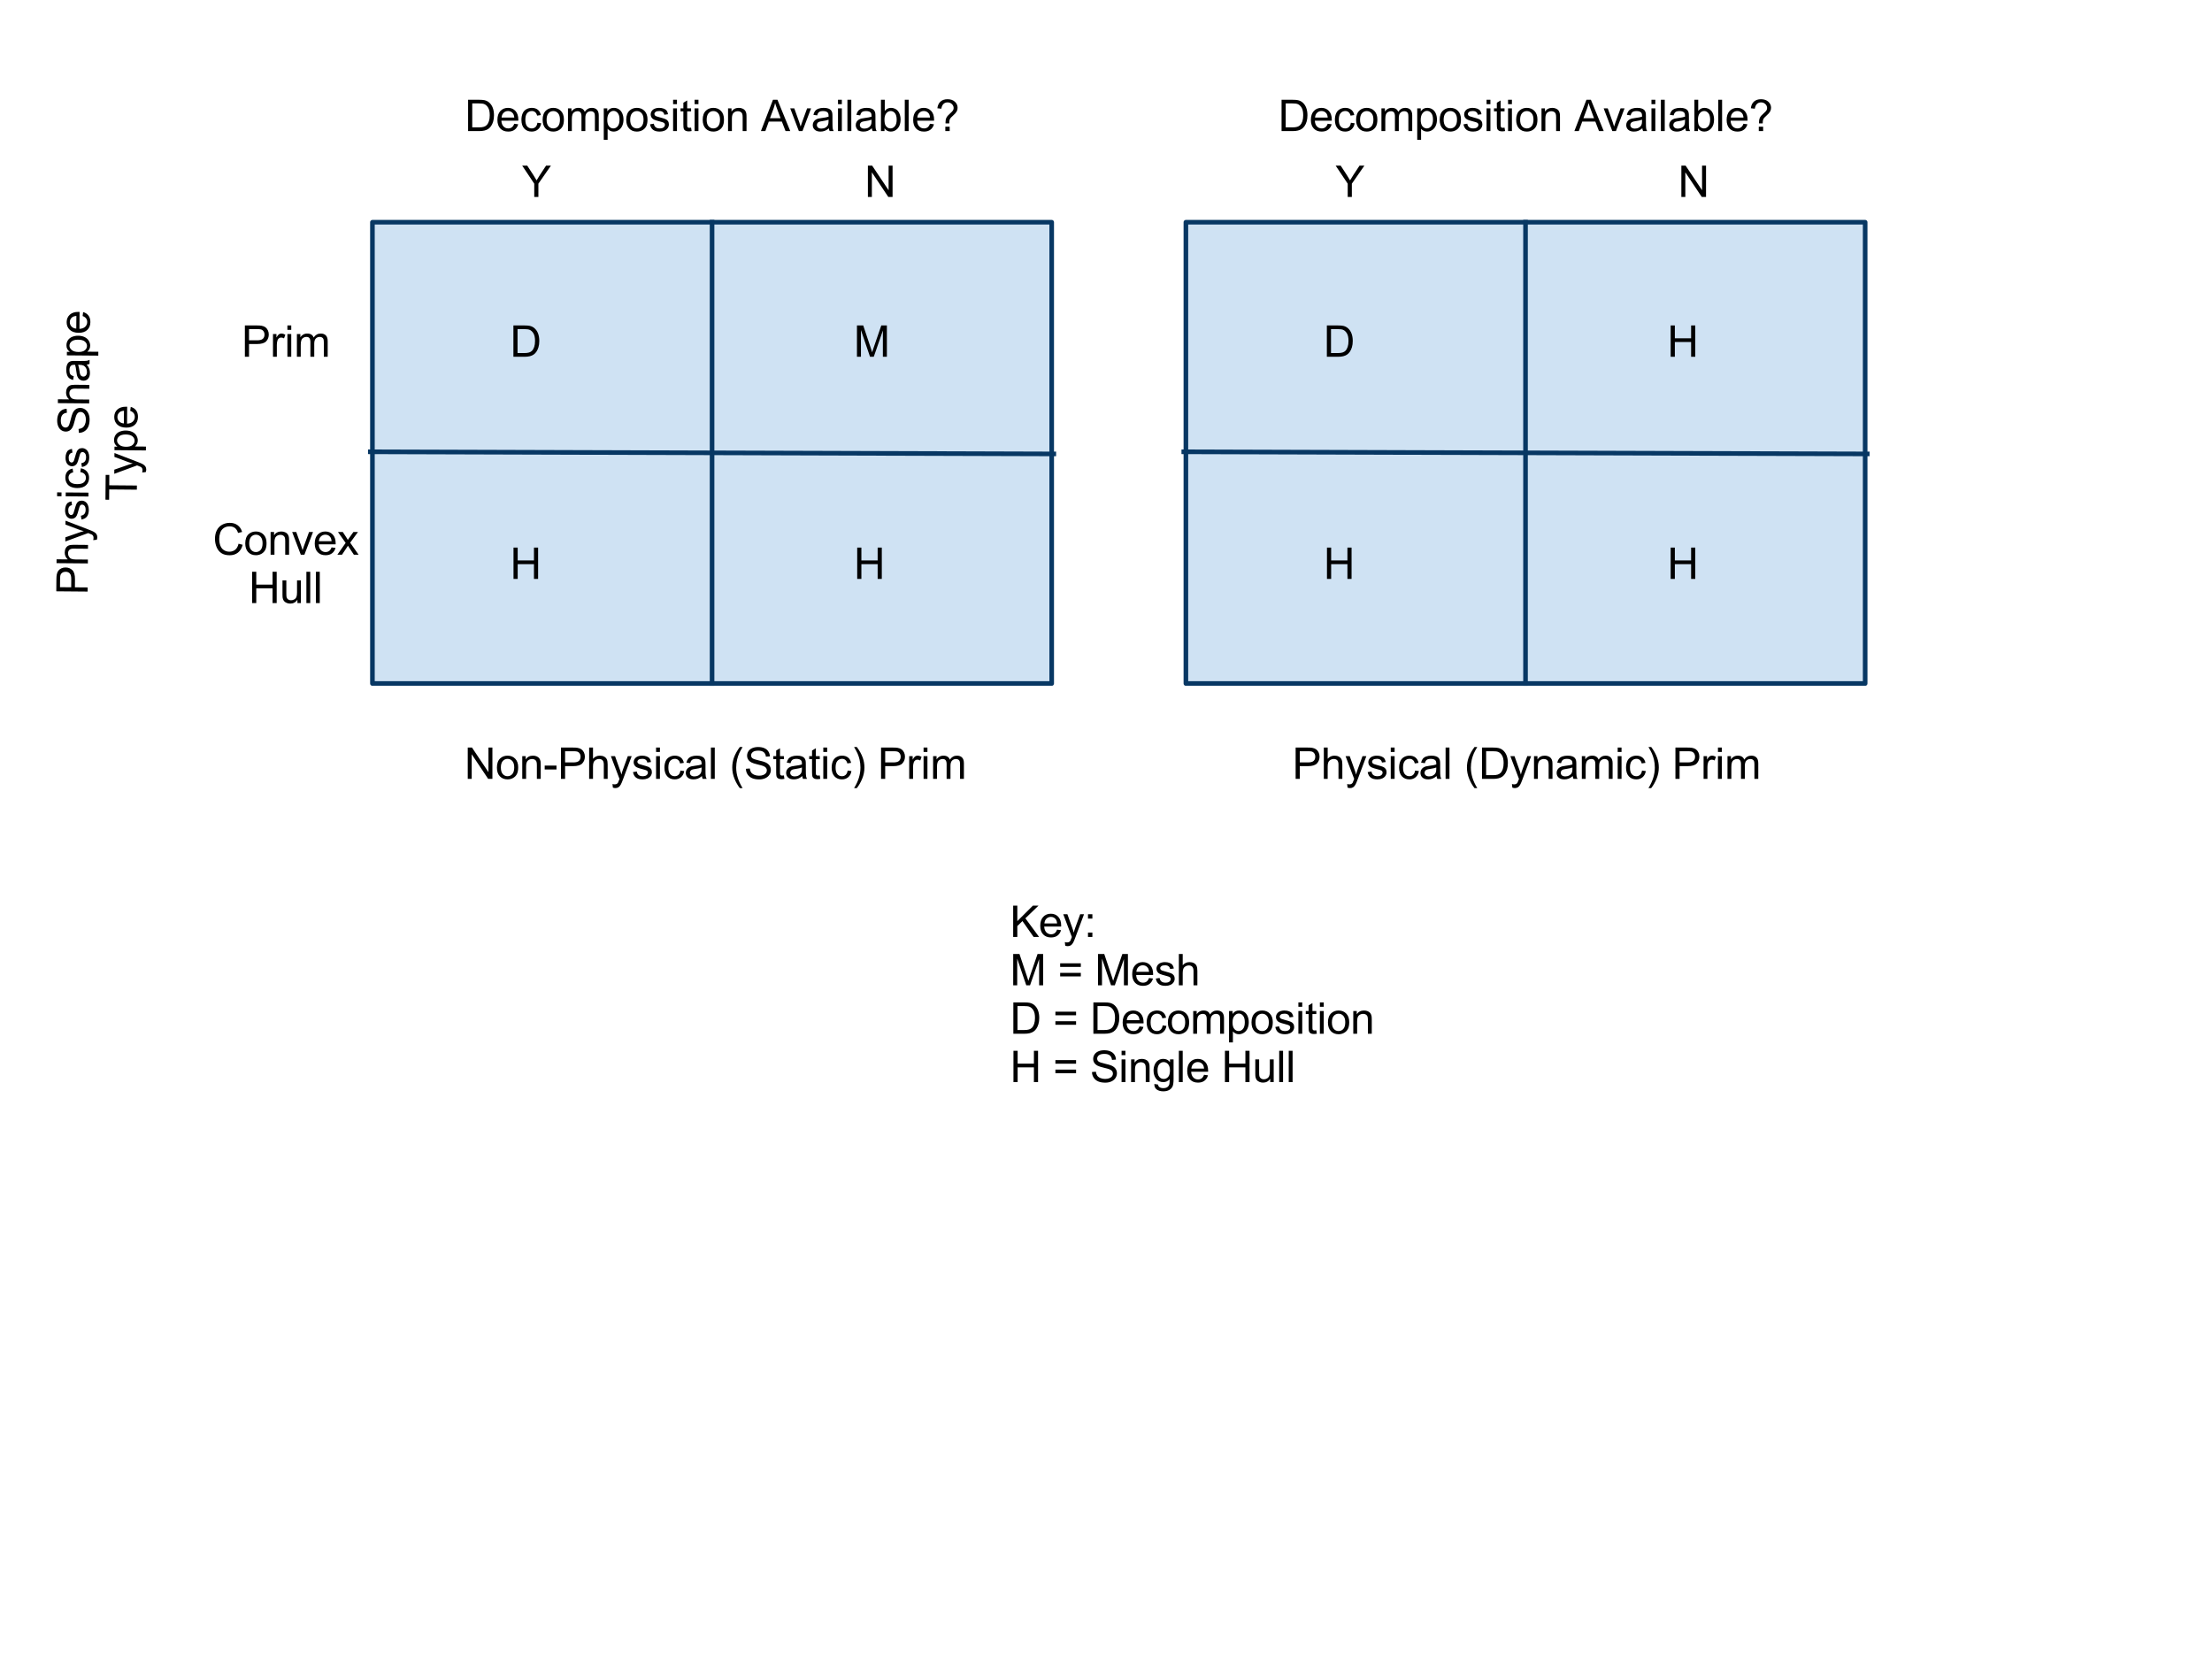 <?xml version="1.0" standalone="yes"?>

<svg version="1.1" viewBox="0.0 0.0 960.0 720.0" fill="none" stroke="none" stroke-linecap="square" stroke-miterlimit="10" xmlns="http://www.w3.org/2000/svg" xmlns:xlink="http://www.w3.org/1999/xlink"><path d="M161.631 96.445L456.434 96.445L456.434 296.634L161.631 296.634Z" fill-rule="nonzero" fill="#cfe2f3" stroke="#073763" stroke-width="2.0" stroke-linejoin="round" stroke-linecap="butt"></path><path d="M203.157 56.888L203.157 43.295L207.845 43.295Q209.423 43.295 210.267 43.482Q211.423 43.748 212.251 44.451Q213.329 45.373 213.86 46.787Q214.392 48.201 214.392 50.013Q214.392 51.56 214.032 52.756Q213.673 53.951 213.11 54.74Q212.548 55.529 211.876 55.974Q211.204 56.42 210.251 56.654Q209.298 56.888 208.063 56.888L203.157 56.888ZM204.954 55.279L207.86 55.279Q209.204 55.279 209.97 55.029Q210.735 54.779 211.188 54.326Q211.829 53.685 212.188 52.607Q212.548 51.529 212.548 49.982Q212.548 47.857 211.845 46.709Q211.142 45.56 210.142 45.17Q209.423 44.888 207.813 44.888L204.954 44.888L204.954 55.279ZM223.173 53.717L224.892 53.935Q224.485 55.435 223.384 56.271Q222.282 57.107 220.563 57.107Q218.407 57.107 217.142 55.779Q215.876 54.451 215.876 52.045Q215.876 49.56 217.149 48.185Q218.423 46.81 220.47 46.81Q222.454 46.81 223.704 48.154Q224.954 49.498 224.954 51.951Q224.954 52.092 224.938 52.388L217.595 52.388Q217.688 54.013 218.517 54.873Q219.345 55.732 220.579 55.732Q221.485 55.732 222.134 55.256Q222.782 54.779 223.173 53.717ZM217.688 51.013L223.188 51.013Q223.079 49.779 222.563 49.154Q221.767 48.185 220.485 48.185Q219.345 48.185 218.556 48.959Q217.767 49.732 217.688 51.013ZM233.235 53.279L234.876 53.498Q234.61 55.185 233.501 56.146Q232.392 57.107 230.767 57.107Q228.751 57.107 227.524 55.787Q226.298 54.467 226.298 51.998Q226.298 50.404 226.821 49.209Q227.345 48.013 228.431 47.412Q229.517 46.81 230.782 46.81Q232.392 46.81 233.407 47.623Q234.423 48.435 234.72 49.935L233.095 50.185Q232.86 49.185 232.267 48.685Q231.673 48.185 230.845 48.185Q229.579 48.185 228.79 49.092Q228.001 49.998 228.001 51.951Q228.001 53.935 228.767 54.834Q229.532 55.732 230.751 55.732Q231.735 55.732 232.392 55.131Q233.048 54.529 233.235 53.279ZM235.501 51.967Q235.501 49.232 237.032 47.904Q238.298 46.81 240.126 46.81Q242.157 46.81 243.446 48.146Q244.735 49.482 244.735 51.826Q244.735 53.732 244.165 54.818Q243.595 55.904 242.509 56.506Q241.423 57.107 240.126 57.107Q238.063 57.107 236.782 55.779Q235.501 54.451 235.501 51.967ZM237.22 51.967Q237.22 53.857 238.048 54.795Q238.876 55.732 240.126 55.732Q241.376 55.732 242.196 54.787Q243.017 53.842 243.017 51.904Q243.017 50.076 242.188 49.138Q241.36 48.201 240.126 48.201Q238.876 48.201 238.048 49.138Q237.22 50.076 237.22 51.967ZM246.501 56.888L246.501 47.029L248.001 47.029L248.001 48.42Q248.454 47.701 249.227 47.256Q250.001 46.81 250.985 46.81Q252.079 46.81 252.782 47.263Q253.485 47.717 253.767 48.545Q254.938 46.81 256.813 46.81Q258.282 46.81 259.071 47.623Q259.86 48.435 259.86 50.123L259.86 56.888L258.188 56.888L258.188 50.685Q258.188 49.685 258.032 49.24Q257.876 48.795 257.446 48.529Q257.017 48.263 256.438 48.263Q255.407 48.263 254.72 48.951Q254.032 49.638 254.032 51.17L254.032 56.888L252.36 56.888L252.36 50.482Q252.36 49.373 251.954 48.818Q251.548 48.263 250.61 48.263Q249.907 48.263 249.306 48.631Q248.704 48.998 248.438 49.717Q248.173 50.435 248.173 51.779L248.173 56.888L246.501 56.888ZM262.032 60.67L262.032 47.029L263.563 47.029L263.563 48.31Q264.095 47.56 264.774 47.185Q265.454 46.81 266.407 46.81Q267.673 46.81 268.642 47.459Q269.61 48.107 270.102 49.295Q270.595 50.482 270.595 51.888Q270.595 53.404 270.048 54.615Q269.501 55.826 268.47 56.467Q267.438 57.107 266.298 57.107Q265.454 57.107 264.79 56.756Q264.126 56.404 263.704 55.873L263.704 60.67L262.032 60.67ZM263.548 52.013Q263.548 53.92 264.321 54.826Q265.095 55.732 266.188 55.732Q267.298 55.732 268.087 54.795Q268.876 53.857 268.876 51.873Q268.876 49.998 268.102 49.06Q267.329 48.123 266.251 48.123Q265.188 48.123 264.368 49.123Q263.548 50.123 263.548 52.013ZM271.782 51.967Q271.782 49.232 273.313 47.904Q274.579 46.81 276.407 46.81Q278.438 46.81 279.727 48.146Q281.017 49.482 281.017 51.826Q281.017 53.732 280.446 54.818Q279.876 55.904 278.79 56.506Q277.704 57.107 276.407 57.107Q274.345 57.107 273.063 55.779Q271.782 54.451 271.782 51.967ZM273.501 51.967Q273.501 53.857 274.329 54.795Q275.157 55.732 276.407 55.732Q277.657 55.732 278.477 54.787Q279.298 53.842 279.298 51.904Q279.298 50.076 278.47 49.138Q277.642 48.201 276.407 48.201Q275.157 48.201 274.329 49.138Q273.501 50.076 273.501 51.967ZM282.11 53.951L283.767 53.685Q283.907 54.685 284.54 55.209Q285.173 55.732 286.313 55.732Q287.47 55.732 288.024 55.263Q288.579 54.795 288.579 54.17Q288.579 53.607 288.095 53.279Q287.751 53.06 286.392 52.717Q284.548 52.248 283.837 51.912Q283.126 51.576 282.759 50.974Q282.392 50.373 282.392 49.654Q282.392 48.998 282.696 48.435Q283.001 47.873 283.517 47.498Q283.907 47.217 284.579 47.013Q285.251 46.81 286.017 46.81Q287.188 46.81 288.063 47.146Q288.938 47.482 289.352 48.053Q289.767 48.623 289.923 49.576L288.298 49.795Q288.188 49.045 287.649 48.615Q287.11 48.185 286.142 48.185Q284.985 48.185 284.501 48.568Q284.017 48.951 284.017 49.451Q284.017 49.779 284.22 50.045Q284.423 50.31 284.86 50.482Q285.11 50.576 286.329 50.92Q288.095 51.388 288.798 51.685Q289.501 51.982 289.899 52.56Q290.298 53.138 290.298 53.998Q290.298 54.826 289.813 55.568Q289.329 56.31 288.407 56.709Q287.485 57.107 286.329 57.107Q284.407 57.107 283.399 56.31Q282.392 55.513 282.11 53.951ZM292.126 45.201L292.126 43.295L293.798 43.295L293.798 45.201L292.126 45.201ZM292.126 56.888L292.126 47.029L293.798 47.029L293.798 56.888L292.126 56.888ZM299.923 55.388L300.157 56.873Q299.454 57.013 298.892 57.013Q297.985 57.013 297.485 56.724Q296.985 56.435 296.782 55.974Q296.579 55.513 296.579 53.998L296.579 48.342L295.345 48.342L295.345 47.029L296.579 47.029L296.579 44.592L298.235 43.592L298.235 47.029L299.923 47.029L299.923 48.342L298.235 48.342L298.235 54.092Q298.235 54.81 298.321 55.013Q298.407 55.217 298.61 55.342Q298.813 55.467 299.188 55.467Q299.454 55.467 299.923 55.388ZM301.454 45.201L301.454 43.295L303.126 43.295L303.126 45.201L301.454 45.201ZM301.454 56.888L301.454 47.029L303.126 47.029L303.126 56.888L301.454 56.888ZM304.97 51.967Q304.97 49.232 306.501 47.904Q307.767 46.81 309.595 46.81Q311.626 46.81 312.915 48.146Q314.204 49.482 314.204 51.826Q314.204 53.732 313.634 54.818Q313.063 55.904 311.977 56.506Q310.892 57.107 309.595 57.107Q307.532 57.107 306.251 55.779Q304.97 54.451 304.97 51.967ZM306.688 51.967Q306.688 53.857 307.517 54.795Q308.345 55.732 309.595 55.732Q310.845 55.732 311.665 54.787Q312.485 53.842 312.485 51.904Q312.485 50.076 311.657 49.138Q310.829 48.201 309.595 48.201Q308.345 48.201 307.517 49.138Q306.688 50.076 306.688 51.967ZM315.97 56.888L315.97 47.029L317.47 47.029L317.47 48.435Q318.563 46.81 320.61 46.81Q321.501 46.81 322.251 47.131Q323.001 47.451 323.368 47.974Q323.735 48.498 323.892 49.201Q323.985 49.67 323.985 50.826L323.985 56.888L322.313 56.888L322.313 50.888Q322.313 49.873 322.118 49.365Q321.923 48.857 321.423 48.56Q320.923 48.263 320.251 48.263Q319.188 48.263 318.415 48.935Q317.642 49.607 317.642 51.513L317.642 56.888L315.97 56.888ZM330.235 56.888L335.47 43.295L337.407 43.295L342.97 56.888L340.923 56.888L339.329 52.763L333.642 52.763L332.157 56.888L330.235 56.888ZM334.157 51.31L338.767 51.31L337.36 47.529Q336.704 45.826 336.392 44.717Q336.126 46.029 335.657 47.31L334.157 51.31ZM346.704 56.888L342.954 47.029L344.72 47.029L346.845 52.935Q347.188 53.888 347.47 54.92Q347.688 54.138 348.095 53.045L350.282 47.029L352.001 47.029L348.267 56.888L346.704 56.888ZM359.735 55.67Q358.798 56.467 357.938 56.787Q357.079 57.107 356.095 57.107Q354.485 57.107 353.61 56.318Q352.735 55.529 352.735 54.295Q352.735 53.56 353.063 52.967Q353.392 52.373 353.923 52.013Q354.454 51.654 355.126 51.467Q355.626 51.326 356.61 51.217Q358.642 50.967 359.595 50.638Q359.595 50.295 359.595 50.201Q359.595 49.185 359.126 48.763Q358.485 48.201 357.22 48.201Q356.048 48.201 355.485 48.607Q354.923 49.013 354.657 50.076L353.017 49.842Q353.251 48.795 353.759 48.154Q354.267 47.513 355.227 47.162Q356.188 46.81 357.47 46.81Q358.735 46.81 359.517 47.107Q360.298 47.404 360.673 47.857Q361.048 48.31 361.188 48.998Q361.282 49.42 361.282 50.529L361.282 52.763Q361.282 55.092 361.384 55.709Q361.485 56.326 361.813 56.888L360.063 56.888Q359.798 56.373 359.735 55.67ZM359.595 51.951Q358.688 52.31 356.86 52.576Q355.829 52.717 355.407 52.904Q354.985 53.092 354.751 53.451Q354.517 53.81 354.517 54.248Q354.517 54.92 355.024 55.365Q355.532 55.81 356.501 55.81Q357.47 55.81 358.22 55.381Q358.97 54.951 359.329 54.232Q359.595 53.654 359.595 52.56L359.595 51.951ZM363.688 45.201L363.688 43.295L365.36 43.295L365.36 45.201L363.688 45.201ZM363.688 56.888L363.688 47.029L365.36 47.029L365.36 56.888L363.688 56.888ZM367.782 56.888L367.782 43.295L369.454 43.295L369.454 56.888L367.782 56.888ZM378.392 55.67Q377.454 56.467 376.595 56.787Q375.735 57.107 374.751 57.107Q373.142 57.107 372.267 56.318Q371.392 55.529 371.392 54.295Q371.392 53.56 371.72 52.967Q372.048 52.373 372.579 52.013Q373.11 51.654 373.782 51.467Q374.282 51.326 375.267 51.217Q377.298 50.967 378.251 50.638Q378.251 50.295 378.251 50.201Q378.251 49.185 377.782 48.763Q377.142 48.201 375.876 48.201Q374.704 48.201 374.142 48.607Q373.579 49.013 373.313 50.076L371.673 49.842Q371.907 48.795 372.415 48.154Q372.923 47.513 373.884 47.162Q374.845 46.81 376.126 46.81Q377.392 46.81 378.173 47.107Q378.954 47.404 379.329 47.857Q379.704 48.31 379.845 48.998Q379.938 49.42 379.938 50.529L379.938 52.763Q379.938 55.092 380.04 55.709Q380.142 56.326 380.47 56.888L378.72 56.888Q378.454 56.373 378.392 55.67ZM378.251 51.951Q377.345 52.31 375.517 52.576Q374.485 52.717 374.063 52.904Q373.642 53.092 373.407 53.451Q373.173 53.81 373.173 54.248Q373.173 54.92 373.681 55.365Q374.188 55.81 375.157 55.81Q376.126 55.81 376.876 55.381Q377.626 54.951 377.985 54.232Q378.251 53.654 378.251 52.56L378.251 51.951ZM383.876 56.888L382.329 56.888L382.329 43.295L383.985 43.295L383.985 48.138Q385.048 46.81 386.688 46.81Q387.595 46.81 388.407 47.178Q389.22 47.545 389.743 48.209Q390.267 48.873 390.563 49.81Q390.86 50.748 390.86 51.81Q390.86 54.342 389.61 55.724Q388.36 57.107 386.61 57.107Q384.86 57.107 383.876 55.654L383.876 56.888ZM383.86 51.888Q383.86 53.654 384.329 54.451Q385.126 55.732 386.47 55.732Q387.563 55.732 388.36 54.787Q389.157 53.842 389.157 51.951Q389.157 50.029 388.392 49.107Q387.626 48.185 386.548 48.185Q385.454 48.185 384.657 49.138Q383.86 50.092 383.86 51.888ZM392.673 56.888L392.673 43.295L394.345 43.295L394.345 56.888L392.673 56.888ZM403.61 53.717L405.329 53.935Q404.923 55.435 403.821 56.271Q402.72 57.107 401.001 57.107Q398.845 57.107 397.579 55.779Q396.313 54.451 396.313 52.045Q396.313 49.56 397.587 48.185Q398.86 46.81 400.907 46.81Q402.892 46.81 404.142 48.154Q405.392 49.498 405.392 51.951Q405.392 52.092 405.376 52.388L398.032 52.388Q398.126 54.013 398.954 54.873Q399.782 55.732 401.017 55.732Q401.923 55.732 402.571 55.256Q403.22 54.779 403.61 53.717ZM398.126 51.013L403.626 51.013Q403.517 49.779 403.001 49.154Q402.204 48.185 400.923 48.185Q399.782 48.185 398.993 48.959Q398.204 49.732 398.126 51.013ZM410.36 53.545Q410.36 53.201 410.36 53.045Q410.36 52.06 410.626 51.342Q410.845 50.795 411.298 50.248Q411.626 49.857 412.493 49.092Q413.36 48.326 413.618 47.873Q413.876 47.42 413.876 46.873Q413.876 45.904 413.118 45.17Q412.36 44.435 411.251 44.435Q410.188 44.435 409.477 45.099Q408.767 45.763 408.532 47.185L406.813 46.982Q407.048 45.076 408.196 44.068Q409.345 43.06 411.22 43.06Q413.22 43.06 414.407 44.146Q415.595 45.232 415.595 46.763Q415.595 47.654 415.181 48.404Q414.767 49.154 413.548 50.232Q412.735 50.967 412.485 51.31Q412.235 51.654 412.11 52.099Q411.985 52.545 411.97 53.545L410.36 53.545ZM410.267 56.888L410.267 54.982L412.157 54.982L412.157 56.888L410.267 56.888Z" fill-rule="nonzero" fill="#000000"></path><path d="M309.033 96.413L309.033 296.634" fill-rule="nonzero" stroke="#073763" stroke-width="2.0" stroke-linejoin="round" stroke-linecap="butt"></path><path d="M160.718 196.083L457.348 196.996" fill-rule="nonzero" stroke="#073763" stroke-width="2.0" stroke-linejoin="round" stroke-linecap="butt"></path><path d="M231.864 85.479L231.864 79.713L226.629 71.885L228.817 71.885L231.489 75.979Q232.239 77.135 232.879 78.276Q233.489 77.213 234.364 75.87L236.989 71.885L239.098 71.885L233.661 79.713L233.661 85.479L231.864 85.479Z" fill-rule="nonzero" fill="#000000"></path><path d="M376.667 85.479L376.667 71.885L378.511 71.885L385.651 82.557L385.651 71.885L387.37 71.885L387.37 85.479L385.526 85.479L378.386 74.792L378.386 85.479L376.667 85.479Z" fill-rule="nonzero" fill="#000000"></path><path d="M38.029 256.74L24.436 256.624L24.478 251.499Q24.489 250.14 24.62 249.422Q24.801 248.424 25.275 247.756Q25.749 247.088 26.596 246.681Q27.444 246.274 28.444 246.283Q30.178 246.298 31.372 247.409Q32.566 248.521 32.542 251.412L32.513 254.896L38.044 254.943L38.029 256.74ZM30.903 254.882L30.933 251.367Q30.947 249.617 30.305 248.885Q29.662 248.153 28.491 248.143Q27.631 248.135 27.018 248.56Q26.405 248.984 26.212 249.686Q26.083 250.138 26.073 251.356L26.044 254.841L30.903 254.882ZM38.13 244.522L24.537 244.406L24.551 242.734L29.426 242.775Q28.076 241.592 28.091 239.811Q28.1 238.717 28.537 237.916Q28.973 237.115 29.741 236.77Q30.51 236.425 31.947 236.437L38.197 236.491L38.183 238.162L31.933 238.109Q30.683 238.098 30.109 238.64Q29.534 239.182 29.526 240.167Q29.519 240.917 29.897 241.568Q30.274 242.22 30.936 242.507Q31.598 242.794 32.754 242.804L38.144 242.85L38.13 244.522ZM42.013 234.257L40.449 234.416Q40.594 233.87 40.597 233.464Q40.602 232.917 40.417 232.58Q40.233 232.242 39.906 232.021Q39.658 231.862 38.66 231.51Q38.52 231.462 38.255 231.35L28.35 235L28.365 233.203L34.1 231.205Q35.182 230.808 36.387 230.506Q35.234 230.215 34.143 229.8L28.411 227.657L28.425 225.985L38.424 229.82Q40.044 230.428 40.651 230.777Q41.475 231.221 41.853 231.803Q42.231 232.384 42.225 233.181Q42.221 233.665 42.013 234.257ZM35.351 225.466L35.099 223.807Q36.1 223.675 36.629 223.047Q37.158 222.419 37.167 221.278Q37.177 220.122 36.713 219.563Q36.249 219.005 35.624 218.999Q35.061 218.994 34.729 219.476Q34.507 219.818 34.152 221.174Q33.668 223.014 33.327 223.722Q32.985 224.43 32.38 224.792Q31.775 225.154 31.057 225.148Q30.401 225.142 29.841 224.833Q29.281 224.523 28.91 224.005Q28.632 223.612 28.434 222.938Q28.237 222.264 28.243 221.499Q28.253 220.327 28.596 219.455Q28.939 218.583 29.513 218.174Q30.087 217.764 31.041 217.616L31.246 219.243Q30.496 219.346 30.061 219.882Q29.627 220.417 29.619 221.386Q29.61 222.542 29.988 223.029Q30.367 223.517 30.867 223.521Q31.195 223.524 31.463 223.323Q31.73 223.122 31.905 222.686Q32.001 222.437 32.355 221.221Q32.838 219.46 33.141 218.759Q33.444 218.059 34.025 217.665Q34.607 217.272 35.466 217.279Q36.294 217.286 37.032 217.777Q37.77 218.268 38.161 219.193Q38.552 220.118 38.542 221.274Q38.526 223.196 37.721 224.197Q36.916 225.198 35.351 225.466ZM26.685 215.376L24.779 215.36L24.792 213.688L26.699 213.704L26.685 215.376ZM38.372 215.476L28.513 215.392L28.527 213.72L38.386 213.804L38.372 215.476ZM34.85 204.883L35.083 203.244Q36.768 203.524 37.72 204.642Q38.671 205.759 38.658 207.384Q38.641 209.4 37.311 210.615Q35.98 211.83 33.511 211.809Q31.918 211.796 30.727 211.262Q29.536 210.728 28.943 209.637Q28.351 208.546 28.361 207.281Q28.375 205.671 29.196 204.663Q30.017 203.654 31.519 203.37L31.756 204.997Q30.754 205.223 30.249 205.812Q29.744 206.402 29.737 207.23Q29.726 208.495 30.626 209.292Q31.526 210.089 33.479 210.106Q35.463 210.123 36.368 209.365Q37.273 208.607 37.283 207.388Q37.291 206.404 36.695 205.742Q36.099 205.081 34.85 204.883ZM35.541 202.67L35.289 201.011Q36.29 200.879 36.819 200.251Q37.347 199.623 37.357 198.482Q37.366 197.326 36.902 196.767Q36.438 196.208 35.813 196.203Q35.251 196.198 34.919 196.68Q34.697 197.022 34.342 198.378Q33.858 200.218 33.516 200.926Q33.174 201.634 32.57 201.996Q31.965 202.358 31.246 202.352Q30.59 202.346 30.03 202.037Q29.47 201.727 29.099 201.209Q28.821 200.816 28.624 200.142Q28.426 199.468 28.433 198.703Q28.442 197.531 28.786 196.659Q29.129 195.787 29.703 195.378Q30.276 194.968 31.231 194.82L31.436 196.447Q30.685 196.55 30.251 197.085Q29.817 197.621 29.809 198.59Q29.799 199.746 30.178 200.233Q30.557 200.721 31.057 200.725Q31.385 200.728 31.652 200.527Q31.919 200.326 32.095 199.89Q32.191 199.641 32.545 198.425Q33.028 196.664 33.331 195.963Q33.633 195.263 34.215 194.869Q34.796 194.476 35.656 194.483Q36.484 194.49 37.222 194.981Q37.96 195.471 38.351 196.397Q38.741 197.322 38.732 198.478Q38.716 200.4 37.911 201.401Q37.105 202.402 35.541 202.67ZM34.226 187.861L34.1 186.173Q35.116 186.056 35.776 185.624Q36.436 185.192 36.85 184.266Q37.264 183.34 37.273 182.184Q37.282 181.153 36.976 180.361Q36.67 179.569 36.142 179.174Q35.614 178.779 34.989 178.774Q34.349 178.768 33.869 179.139Q33.389 179.51 33.054 180.367Q32.831 180.912 32.37 182.783Q31.909 184.654 31.497 185.4Q30.973 186.365 30.219 186.835Q29.465 187.305 28.528 187.297Q27.496 187.288 26.603 186.695Q25.709 186.101 25.258 184.98Q24.806 183.859 24.817 182.484Q24.83 180.968 25.324 179.816Q25.818 178.664 26.768 178.055Q27.719 177.446 28.922 177.409L29.033 179.129Q27.751 179.259 27.08 180.058Q26.409 180.857 26.396 182.419Q26.383 184.044 26.978 184.799Q27.573 185.554 28.417 185.562Q29.151 185.568 29.624 185.041Q30.097 184.529 30.616 182.338Q31.134 180.147 31.516 179.338Q32.072 178.155 32.913 177.592Q33.754 177.029 34.847 177.038Q35.941 177.047 36.897 177.68Q37.852 178.314 38.374 179.482Q38.896 180.651 38.884 182.104Q38.868 183.948 38.319 185.193Q37.769 186.438 36.685 187.14Q35.601 187.842 34.226 187.861ZM38.708 175.071L25.114 174.955L25.128 173.283L30.003 173.325Q28.653 172.141 28.668 170.36Q28.677 169.266 29.114 168.465Q29.55 167.664 30.319 167.319Q31.087 166.974 32.525 166.987L38.774 167.04L38.76 168.712L32.511 168.658Q31.261 168.648 30.686 169.19Q30.111 169.732 30.103 170.716Q30.097 171.466 30.474 172.118Q30.851 172.769 31.513 173.056Q32.175 173.343 33.331 173.353L38.721 173.399L38.708 175.071ZM37.629 158.233Q38.418 159.177 38.731 160.039Q39.044 160.901 39.036 161.886Q39.023 163.495 38.226 164.363Q37.43 165.231 36.196 165.221Q35.461 165.215 34.87 164.881Q34.279 164.548 33.924 164.014Q33.569 163.48 33.387 162.806Q33.251 162.305 33.15 161.32Q32.917 159.286 32.597 158.331Q32.253 158.328 32.159 158.327Q31.143 158.318 30.718 158.783Q30.15 159.419 30.139 160.685Q30.13 161.857 30.531 162.423Q30.933 162.988 31.993 163.263L31.745 164.902Q30.7 164.658 30.064 164.145Q29.427 163.632 29.084 162.668Q28.74 161.704 28.751 160.423Q28.761 159.157 29.065 158.379Q29.368 157.6 29.824 157.229Q30.281 156.858 30.969 156.723Q31.392 156.633 32.501 156.642L34.735 156.661Q37.064 156.681 37.682 156.585Q38.3 156.489 38.865 156.165L38.85 157.915Q38.332 158.176 37.629 158.233ZM33.909 158.342Q34.261 159.251 34.511 161.081Q34.643 162.114 34.827 162.537Q35.011 162.961 35.369 163.198Q35.726 163.436 36.164 163.439Q36.835 163.445 37.285 162.941Q37.734 162.437 37.742 161.468Q37.751 160.5 37.327 159.746Q36.904 158.992 36.188 158.627Q35.612 158.356 34.518 158.347L33.909 158.342ZM42.661 154.338L29.021 154.222L29.034 152.691L30.315 152.702Q29.57 152.164 29.2 151.481Q28.831 150.798 28.839 149.845Q28.849 148.58 29.506 147.616Q30.162 146.653 31.354 146.171Q32.545 145.689 33.952 145.701Q35.467 145.714 36.673 146.271Q37.88 146.828 38.512 147.865Q39.144 148.902 39.134 150.042Q39.127 150.886 38.77 151.547Q38.413 152.208 37.879 152.625L42.675 152.666L42.661 154.338ZM34.018 152.749Q35.924 152.765 36.837 151.999Q37.749 151.234 37.759 150.14Q37.768 149.031 36.837 148.234Q35.906 147.437 33.922 147.42Q32.047 147.404 31.103 148.169Q30.159 148.934 30.15 150.013Q30.141 151.075 31.134 151.904Q32.127 152.733 34.018 152.749ZM35.851 137.154L36.084 135.438Q37.58 135.857 38.407 136.965Q39.234 138.074 39.22 139.793Q39.202 141.949 37.863 143.203Q36.524 144.457 34.118 144.437Q31.634 144.416 30.27 143.131Q28.905 141.845 28.922 139.799Q28.939 137.814 30.293 136.576Q31.647 135.337 34.1 135.358Q34.241 135.359 34.537 135.378L34.476 142.721Q36.102 142.641 36.968 141.82Q37.834 141 37.845 139.765Q37.852 138.859 37.381 138.207Q36.91 137.554 35.851 137.154ZM33.102 142.616L33.148 137.116Q31.913 137.215 31.283 137.725Q30.308 138.513 30.297 139.795Q30.288 140.935 31.055 141.731Q31.822 142.527 33.102 142.616Z" fill-rule="nonzero" fill="#000000"></path><path d="M59.397 212.514L47.398 212.412L47.36 216.881L45.767 216.867L45.856 206.102L47.45 206.115L47.412 210.615L59.412 210.717L59.397 212.514ZM63.257 204.891L61.694 205.049Q61.839 204.504 61.842 204.097Q61.847 203.55 61.662 203.213Q61.477 202.875 61.151 202.654Q60.902 202.496 59.905 202.143Q59.765 202.095 59.5 201.984L49.595 205.634L49.61 203.837L55.345 201.839Q56.427 201.442 57.632 201.139Q56.478 200.848 55.388 200.433L49.656 198.29L49.67 196.618L59.669 200.454Q61.289 201.061 61.896 201.41Q62.72 201.855 63.098 202.436Q63.476 203.018 63.47 203.814Q63.466 204.299 63.257 204.891ZM63.32 195.485L49.68 195.368L49.693 193.837L50.974 193.848Q50.228 193.31 49.859 192.628Q49.49 191.945 49.498 190.992Q49.508 189.726 50.165 188.763Q50.821 187.8 52.013 187.318Q53.204 186.836 54.61 186.848Q56.126 186.86 57.332 187.418Q58.539 187.975 59.171 189.012Q59.803 190.048 59.793 191.189Q59.786 192.032 59.429 192.694Q59.072 193.355 58.537 193.772L63.334 193.813L63.32 195.485ZM54.677 193.895Q56.583 193.911 57.496 193.146Q58.408 192.38 58.417 191.286Q58.426 190.177 57.496 189.38Q56.565 188.583 54.58 188.566Q52.705 188.55 51.762 189.316Q50.818 190.081 50.809 191.159Q50.8 192.221 51.793 193.05Q52.786 193.879 54.677 193.895ZM56.51 178.301L56.743 176.584Q58.239 177.003 59.066 178.112Q59.893 179.22 59.878 180.939Q59.86 183.095 58.522 184.35Q57.183 185.604 54.777 185.583Q52.293 185.562 50.928 184.277Q49.564 182.992 49.581 180.945Q49.598 178.961 50.952 177.722Q52.306 176.484 54.759 176.505Q54.899 176.506 55.196 176.524L55.135 183.868Q56.761 183.788 57.627 182.967Q58.493 182.146 58.503 180.912Q58.511 180.006 58.04 179.353Q57.569 178.701 56.51 178.301ZM53.761 183.762L53.807 178.262Q52.571 178.361 51.942 178.871Q50.967 179.66 50.956 180.941Q50.947 182.082 51.713 182.877Q52.48 183.673 53.761 183.762Z" fill-rule="nonzero" fill="#000000"></path><path d="M106.276 154.835L106.276 141.241L111.401 141.241Q112.76 141.241 113.479 141.366Q114.479 141.538 115.151 142.006Q115.823 142.475 116.237 143.319Q116.651 144.163 116.651 145.163Q116.651 146.897 115.549 148.1Q114.448 149.303 111.557 149.303L108.073 149.303L108.073 154.835L106.276 154.835ZM108.073 147.694L111.588 147.694Q113.338 147.694 114.065 147.045Q114.792 146.397 114.792 145.225Q114.792 144.366 114.362 143.756Q113.932 143.147 113.229 142.96Q112.776 142.835 111.557 142.835L108.073 142.835L108.073 147.694ZM118.479 154.835L118.479 144.975L119.979 144.975L119.979 146.475Q120.557 145.428 121.042 145.092Q121.526 144.756 122.12 144.756Q122.963 144.756 123.838 145.303L123.26 146.85Q122.651 146.491 122.026 146.491Q121.479 146.491 121.049 146.819Q120.62 147.147 120.432 147.725Q120.151 148.616 120.151 149.678L120.151 154.835L118.479 154.835ZM124.729 143.147L124.729 141.241L126.401 141.241L126.401 143.147L124.729 143.147ZM124.729 154.835L124.729 144.975L126.401 144.975L126.401 154.835L124.729 154.835ZM128.854 154.835L128.854 144.975L130.354 144.975L130.354 146.366Q130.807 145.647 131.581 145.202Q132.354 144.756 133.338 144.756Q134.432 144.756 135.135 145.21Q135.838 145.663 136.12 146.491Q137.292 144.756 139.167 144.756Q140.635 144.756 141.424 145.569Q142.213 146.381 142.213 148.069L142.213 154.835L140.542 154.835L140.542 148.631Q140.542 147.631 140.385 147.186Q140.229 146.741 139.799 146.475Q139.37 146.21 138.792 146.21Q137.76 146.21 137.073 146.897Q136.385 147.585 136.385 149.116L136.385 154.835L134.713 154.835L134.713 148.428Q134.713 147.319 134.307 146.764Q133.901 146.21 132.963 146.21Q132.26 146.21 131.659 146.577Q131.057 146.944 130.792 147.663Q130.526 148.381 130.526 149.725L130.526 154.835L128.854 154.835Z" fill-rule="nonzero" fill="#000000"></path><path d="M103.519 235.978L105.316 236.431Q104.754 238.65 103.285 239.814Q101.816 240.978 99.691 240.978Q97.488 240.978 96.113 240.08Q94.738 239.181 94.019 237.486Q93.3 235.791 93.3 233.838Q93.3 231.713 94.105 230.135Q94.91 228.556 96.41 227.736Q97.91 226.916 99.707 226.916Q101.754 226.916 103.144 227.955Q104.535 228.994 105.082 230.869L103.316 231.291Q102.847 229.806 101.941 229.127Q101.035 228.447 99.675 228.447Q98.113 228.447 97.058 229.197Q96.004 229.947 95.574 231.221Q95.144 232.494 95.144 233.838Q95.144 235.572 95.652 236.861Q96.16 238.15 97.23 238.791Q98.3 239.431 99.535 239.431Q101.05 239.431 102.097 238.564Q103.144 237.697 103.519 235.978ZM106.441 235.822Q106.441 233.088 107.972 231.76Q109.238 230.666 111.066 230.666Q113.097 230.666 114.386 232.002Q115.675 233.338 115.675 235.681Q115.675 237.588 115.105 238.674Q114.535 239.76 113.449 240.361Q112.363 240.963 111.066 240.963Q109.004 240.963 107.722 239.635Q106.441 238.306 106.441 235.822ZM108.16 235.822Q108.16 237.713 108.988 238.65Q109.816 239.588 111.066 239.588Q112.316 239.588 113.136 238.642Q113.957 237.697 113.957 235.76Q113.957 233.931 113.129 232.994Q112.3 232.056 111.066 232.056Q109.816 232.056 108.988 232.994Q108.16 233.931 108.16 235.822ZM117.441 240.744L117.441 230.885L118.941 230.885L118.941 232.291Q120.035 230.666 122.082 230.666Q122.972 230.666 123.722 230.986Q124.472 231.306 124.84 231.83Q125.207 232.353 125.363 233.056Q125.457 233.525 125.457 234.681L125.457 240.744L123.785 240.744L123.785 234.744Q123.785 233.728 123.59 233.221Q123.394 232.713 122.894 232.416Q122.394 232.119 121.722 232.119Q120.66 232.119 119.886 232.791Q119.113 233.463 119.113 235.369L119.113 240.744L117.441 240.744ZM130.55 240.744L126.8 230.885L128.566 230.885L130.691 236.791Q131.035 237.744 131.316 238.775Q131.535 237.994 131.941 236.9L134.129 230.885L135.847 230.885L132.113 240.744L130.55 240.744ZM143.894 237.572L145.613 237.791Q145.207 239.291 144.105 240.127Q143.004 240.963 141.285 240.963Q139.129 240.963 137.863 239.635Q136.597 238.306 136.597 235.9Q136.597 233.416 137.871 232.041Q139.144 230.666 141.191 230.666Q143.175 230.666 144.425 232.01Q145.675 233.353 145.675 235.806Q145.675 235.947 145.66 236.244L138.316 236.244Q138.41 237.869 139.238 238.728Q140.066 239.588 141.3 239.588Q142.207 239.588 142.855 239.111Q143.504 238.635 143.894 237.572ZM138.41 234.869L143.91 234.869Q143.8 233.635 143.285 233.01Q142.488 232.041 141.207 232.041Q140.066 232.041 139.277 232.814Q138.488 233.588 138.41 234.869ZM146.41 240.744L150.004 235.619L146.675 230.885L148.769 230.885L150.285 233.197Q150.707 233.853 150.957 234.306Q151.379 233.697 151.722 233.213L153.379 230.885L155.363 230.885L151.972 235.525L155.629 240.744L153.582 240.744L151.55 237.681L151.019 236.853L148.425 240.744L146.41 240.744Z" fill-rule="nonzero" fill="#000000"></path><path d="M109.41 261.744L109.41 248.15L111.222 248.15L111.222 253.728L118.285 253.728L118.285 248.15L120.082 248.15L120.082 261.744L118.285 261.744L118.285 255.338L111.222 255.338L111.222 261.744L109.41 261.744ZM129.082 261.744L129.082 260.291Q127.941 261.963 125.957 261.963Q125.097 261.963 124.34 261.627Q123.582 261.291 123.215 260.791Q122.847 260.291 122.691 259.556Q122.597 259.056 122.597 257.994L122.597 251.885L124.269 251.885L124.269 257.353Q124.269 258.666 124.363 259.119Q124.519 259.775 125.035 260.15Q125.55 260.525 126.3 260.525Q127.05 260.525 127.707 260.142Q128.363 259.76 128.636 259.096Q128.91 258.431 128.91 257.166L128.91 251.885L130.582 251.885L130.582 261.744L129.082 261.744ZM132.972 261.744L132.972 248.15L134.644 248.15L134.644 261.744L132.972 261.744ZM137.113 261.744L137.113 248.15L138.785 248.15L138.785 261.744L137.113 261.744Z" fill-rule="nonzero" fill="#000000"></path><path d="M439.714 406.633L439.714 393.039L441.511 393.039L441.511 399.774L448.277 393.039L450.714 393.039L445.011 398.539L450.964 406.633L448.589 406.633L443.745 399.743L441.511 401.914L441.511 406.633L439.714 406.633ZM458.761 403.461L460.48 403.68Q460.073 405.18 458.972 406.016Q457.87 406.852 456.152 406.852Q453.995 406.852 452.73 405.524Q451.464 404.196 451.464 401.789Q451.464 399.305 452.737 397.93Q454.011 396.555 456.058 396.555Q458.042 396.555 459.292 397.899Q460.542 399.243 460.542 401.696Q460.542 401.836 460.527 402.133L453.183 402.133Q453.277 403.758 454.105 404.618Q454.933 405.477 456.167 405.477Q457.073 405.477 457.722 405Q458.37 404.524 458.761 403.461ZM453.277 400.758L458.777 400.758Q458.667 399.524 458.152 398.899Q457.355 397.93 456.073 397.93Q454.933 397.93 454.144 398.703Q453.355 399.477 453.277 400.758ZM462.308 410.43L462.136 408.868Q462.683 409.008 463.089 409.008Q463.636 409.008 463.972 408.821Q464.308 408.633 464.527 408.305Q464.683 408.055 465.027 407.055Q465.073 406.914 465.183 406.649L461.448 396.774L463.245 396.774L465.292 402.493Q465.698 403.571 466.011 404.774Q466.292 403.618 466.698 402.524L468.792 396.774L470.464 396.774L466.714 406.805Q466.12 408.43 465.777 409.039Q465.339 409.868 464.761 410.25Q464.183 410.633 463.386 410.633Q462.902 410.633 462.308 410.43ZM472.183 398.68L472.183 396.774L474.089 396.774L474.089 398.68L472.183 398.68ZM472.183 406.633L472.183 404.727L474.089 404.727L474.089 406.633L472.183 406.633Z" fill-rule="nonzero" fill="#000000"></path><path d="M439.73 427.633L439.73 414.039L442.448 414.039L445.667 423.664Q446.105 425.008 446.308 425.68Q446.542 424.93 447.042 423.493L450.292 414.039L452.714 414.039L452.714 427.633L450.98 427.633L450.98 416.243L447.027 427.633L445.402 427.633L441.464 416.055L441.464 427.633L439.73 427.633ZM469.073 419.633L460.105 419.633L460.105 418.071L469.073 418.071L469.073 419.633ZM469.073 423.758L460.105 423.758L460.105 422.211L469.073 422.211L469.073 423.758ZM476.527 427.633L476.527 414.039L479.245 414.039L482.464 423.664Q482.902 425.008 483.105 425.68Q483.339 424.93 483.839 423.493L487.089 414.039L489.511 414.039L489.511 427.633L487.777 427.633L487.777 416.243L483.823 427.633L482.198 427.633L478.261 416.055L478.261 427.633L476.527 427.633ZM498.667 424.461L500.386 424.68Q499.98 426.18 498.878 427.016Q497.777 427.852 496.058 427.852Q493.902 427.852 492.636 426.524Q491.37 425.196 491.37 422.789Q491.37 420.305 492.644 418.93Q493.917 417.555 495.964 417.555Q497.948 417.555 499.198 418.899Q500.448 420.243 500.448 422.696Q500.448 422.836 500.433 423.133L493.089 423.133Q493.183 424.758 494.011 425.618Q494.839 426.477 496.073 426.477Q496.98 426.477 497.628 426Q498.277 425.524 498.667 424.461ZM493.183 421.758L498.683 421.758Q498.573 420.524 498.058 419.899Q497.261 418.93 495.98 418.93Q494.839 418.93 494.05 419.703Q493.261 420.477 493.183 421.758ZM501.62 424.696L503.277 424.43Q503.417 425.43 504.05 425.953Q504.683 426.477 505.823 426.477Q506.98 426.477 507.534 426.008Q508.089 425.539 508.089 424.914Q508.089 424.352 507.605 424.024Q507.261 423.805 505.902 423.461Q504.058 422.993 503.347 422.657Q502.636 422.321 502.269 421.719Q501.902 421.118 501.902 420.399Q501.902 419.743 502.206 419.18Q502.511 418.618 503.027 418.243Q503.417 417.961 504.089 417.758Q504.761 417.555 505.527 417.555Q506.698 417.555 507.573 417.891Q508.448 418.227 508.862 418.797Q509.277 419.368 509.433 420.321L507.808 420.539Q507.698 419.789 507.159 419.36Q506.62 418.93 505.652 418.93Q504.495 418.93 504.011 419.313Q503.527 419.696 503.527 420.196Q503.527 420.524 503.73 420.789Q503.933 421.055 504.37 421.227Q504.62 421.321 505.839 421.664Q507.605 422.133 508.308 422.43Q509.011 422.727 509.409 423.305Q509.808 423.883 509.808 424.743Q509.808 425.571 509.323 426.313Q508.839 427.055 507.917 427.453Q506.995 427.852 505.839 427.852Q503.917 427.852 502.909 427.055Q501.902 426.258 501.62 424.696ZM511.62 427.633L511.62 414.039L513.292 414.039L513.292 418.914Q514.464 417.555 516.245 417.555Q517.339 417.555 518.144 417.985Q518.948 418.414 519.3 419.18Q519.652 419.946 519.652 421.383L519.652 427.633L517.98 427.633L517.98 421.383Q517.98 420.133 517.433 419.563Q516.886 418.993 515.902 418.993Q515.152 418.993 514.503 419.375Q513.855 419.758 513.573 420.422Q513.292 421.086 513.292 422.243L513.292 427.633L511.62 427.633Z" fill-rule="nonzero" fill="#000000"></path><path d="M439.792 448.633L439.792 435.039L444.48 435.039Q446.058 435.039 446.902 435.227Q448.058 435.493 448.886 436.196Q449.964 437.118 450.495 438.532Q451.027 439.946 451.027 441.758Q451.027 443.305 450.667 444.5Q450.308 445.696 449.745 446.485Q449.183 447.274 448.511 447.719Q447.839 448.164 446.886 448.399Q445.933 448.633 444.698 448.633L439.792 448.633ZM441.589 447.024L444.495 447.024Q445.839 447.024 446.605 446.774Q447.37 446.524 447.823 446.071Q448.464 445.43 448.823 444.352Q449.183 443.274 449.183 441.727Q449.183 439.602 448.48 438.453Q447.777 437.305 446.777 436.914Q446.058 436.633 444.448 436.633L441.589 436.633L441.589 447.024ZM467.011 440.633L458.042 440.633L458.042 439.071L467.011 439.071L467.011 440.633ZM467.011 444.758L458.042 444.758L458.042 443.211L467.011 443.211L467.011 444.758ZM474.527 448.633L474.527 435.039L479.214 435.039Q480.792 435.039 481.636 435.227Q482.792 435.493 483.62 436.196Q484.698 437.118 485.23 438.532Q485.761 439.946 485.761 441.758Q485.761 443.305 485.402 444.5Q485.042 445.696 484.48 446.485Q483.917 447.274 483.245 447.719Q482.573 448.164 481.62 448.399Q480.667 448.633 479.433 448.633L474.527 448.633ZM476.323 447.024L479.23 447.024Q480.573 447.024 481.339 446.774Q482.105 446.524 482.558 446.071Q483.198 445.43 483.558 444.352Q483.917 443.274 483.917 441.727Q483.917 439.602 483.214 438.453Q482.511 437.305 481.511 436.914Q480.792 436.633 479.183 436.633L476.323 436.633L476.323 447.024ZM494.527 445.461L496.245 445.68Q495.839 447.18 494.737 448.016Q493.636 448.852 491.917 448.852Q489.761 448.852 488.495 447.524Q487.23 446.196 487.23 443.789Q487.23 441.305 488.503 439.93Q489.777 438.555 491.823 438.555Q493.808 438.555 495.058 439.899Q496.308 441.243 496.308 443.696Q496.308 443.836 496.292 444.133L488.948 444.133Q489.042 445.758 489.87 446.618Q490.698 447.477 491.933 447.477Q492.839 447.477 493.487 447Q494.136 446.524 494.527 445.461ZM489.042 442.758L494.542 442.758Q494.433 441.524 493.917 440.899Q493.12 439.93 491.839 439.93Q490.698 439.93 489.909 440.703Q489.12 441.477 489.042 442.758ZM504.589 445.024L506.23 445.243Q505.964 446.93 504.855 447.891Q503.745 448.852 502.12 448.852Q500.105 448.852 498.878 447.532Q497.652 446.211 497.652 443.743Q497.652 442.149 498.175 440.953Q498.698 439.758 499.784 439.157Q500.87 438.555 502.136 438.555Q503.745 438.555 504.761 439.368Q505.777 440.18 506.073 441.68L504.448 441.93Q504.214 440.93 503.62 440.43Q503.027 439.93 502.198 439.93Q500.933 439.93 500.144 440.836Q499.355 441.743 499.355 443.696Q499.355 445.68 500.12 446.578Q500.886 447.477 502.105 447.477Q503.089 447.477 503.745 446.875Q504.402 446.274 504.589 445.024ZM506.855 443.711Q506.855 440.977 508.386 439.649Q509.652 438.555 511.48 438.555Q513.511 438.555 514.8 439.891Q516.089 441.227 516.089 443.571Q516.089 445.477 515.519 446.563Q514.948 447.649 513.862 448.25Q512.777 448.852 511.48 448.852Q509.417 448.852 508.136 447.524Q506.855 446.196 506.855 443.711ZM508.573 443.711Q508.573 445.602 509.402 446.539Q510.23 447.477 511.48 447.477Q512.73 447.477 513.55 446.532Q514.37 445.586 514.37 443.649Q514.37 441.821 513.542 440.883Q512.714 439.946 511.48 439.946Q510.23 439.946 509.402 440.883Q508.573 441.821 508.573 443.711ZM517.855 448.633L517.855 438.774L519.355 438.774L519.355 440.164Q519.808 439.446 520.581 439Q521.355 438.555 522.339 438.555Q523.433 438.555 524.136 439.008Q524.839 439.461 525.12 440.289Q526.292 438.555 528.167 438.555Q529.636 438.555 530.425 439.368Q531.214 440.18 531.214 441.868L531.214 448.633L529.542 448.633L529.542 442.43Q529.542 441.43 529.386 440.985Q529.23 440.539 528.8 440.274Q528.37 440.008 527.792 440.008Q526.761 440.008 526.073 440.696Q525.386 441.383 525.386 442.914L525.386 448.633L523.714 448.633L523.714 442.227Q523.714 441.118 523.308 440.563Q522.902 440.008 521.964 440.008Q521.261 440.008 520.659 440.375Q520.058 440.743 519.792 441.461Q519.527 442.18 519.527 443.524L519.527 448.633L517.855 448.633ZM533.402 452.414L533.402 438.774L534.933 438.774L534.933 440.055Q535.464 439.305 536.144 438.93Q536.823 438.555 537.777 438.555Q539.042 438.555 540.011 439.203Q540.98 439.852 541.472 441.039Q541.964 442.227 541.964 443.633Q541.964 445.149 541.417 446.36Q540.87 447.571 539.839 448.211Q538.808 448.852 537.667 448.852Q536.823 448.852 536.159 448.5Q535.495 448.149 535.073 447.618L535.073 452.414L533.402 452.414ZM534.917 443.758Q534.917 445.664 535.691 446.571Q536.464 447.477 537.558 447.477Q538.667 447.477 539.456 446.539Q540.245 445.602 540.245 443.618Q540.245 441.743 539.472 440.805Q538.698 439.868 537.62 439.868Q536.558 439.868 535.737 440.868Q534.917 441.868 534.917 443.758ZM543.152 443.711Q543.152 440.977 544.683 439.649Q545.948 438.555 547.777 438.555Q549.808 438.555 551.097 439.891Q552.386 441.227 552.386 443.571Q552.386 445.477 551.816 446.563Q551.245 447.649 550.159 448.25Q549.073 448.852 547.777 448.852Q545.714 448.852 544.433 447.524Q543.152 446.196 543.152 443.711ZM544.87 443.711Q544.87 445.602 545.698 446.539Q546.527 447.477 547.777 447.477Q549.027 447.477 549.847 446.532Q550.667 445.586 550.667 443.649Q550.667 441.821 549.839 440.883Q549.011 439.946 547.777 439.946Q546.527 439.946 545.698 440.883Q544.87 441.821 544.87 443.711ZM553.48 445.696L555.136 445.43Q555.277 446.43 555.909 446.953Q556.542 447.477 557.683 447.477Q558.839 447.477 559.394 447.008Q559.948 446.539 559.948 445.914Q559.948 445.352 559.464 445.024Q559.12 444.805 557.761 444.461Q555.917 443.993 555.206 443.657Q554.495 443.321 554.128 442.719Q553.761 442.118 553.761 441.399Q553.761 440.743 554.066 440.18Q554.37 439.618 554.886 439.243Q555.277 438.961 555.948 438.758Q556.62 438.555 557.386 438.555Q558.558 438.555 559.433 438.891Q560.308 439.227 560.722 439.797Q561.136 440.368 561.292 441.321L559.667 441.539Q559.558 440.789 559.019 440.36Q558.48 439.93 557.511 439.93Q556.355 439.93 555.87 440.313Q555.386 440.696 555.386 441.196Q555.386 441.524 555.589 441.789Q555.792 442.055 556.23 442.227Q556.48 442.321 557.698 442.664Q559.464 443.133 560.167 443.43Q560.87 443.727 561.269 444.305Q561.667 444.883 561.667 445.743Q561.667 446.571 561.183 447.313Q560.698 448.055 559.777 448.453Q558.855 448.852 557.698 448.852Q555.777 448.852 554.769 448.055Q553.761 447.258 553.48 445.696ZM563.495 436.946L563.495 435.039L565.167 435.039L565.167 436.946L563.495 436.946ZM563.495 448.633L563.495 438.774L565.167 438.774L565.167 448.633L563.495 448.633ZM571.277 447.133L571.511 448.618Q570.808 448.758 570.245 448.758Q569.339 448.758 568.839 448.469Q568.339 448.18 568.136 447.719Q567.933 447.258 567.933 445.743L567.933 440.086L566.698 440.086L566.698 438.774L567.933 438.774L567.933 436.336L569.589 435.336L569.589 438.774L571.277 438.774L571.277 440.086L569.589 440.086L569.589 445.836Q569.589 446.555 569.675 446.758Q569.761 446.961 569.964 447.086Q570.167 447.211 570.542 447.211Q570.808 447.211 571.277 447.133ZM572.823 436.946L572.823 435.039L574.495 435.039L574.495 436.946L572.823 436.946ZM572.823 448.633L572.823 438.774L574.495 438.774L574.495 448.633L572.823 448.633ZM576.323 443.711Q576.323 440.977 577.855 439.649Q579.12 438.555 580.948 438.555Q582.98 438.555 584.269 439.891Q585.558 441.227 585.558 443.571Q585.558 445.477 584.987 446.563Q584.417 447.649 583.331 448.25Q582.245 448.852 580.948 448.852Q578.886 448.852 577.605 447.524Q576.323 446.196 576.323 443.711ZM578.042 443.711Q578.042 445.602 578.87 446.539Q579.698 447.477 580.948 447.477Q582.198 447.477 583.019 446.532Q583.839 445.586 583.839 443.649Q583.839 441.821 583.011 440.883Q582.183 439.946 580.948 439.946Q579.698 439.946 578.87 440.883Q578.042 441.821 578.042 443.711ZM587.323 448.633L587.323 438.774L588.823 438.774L588.823 440.18Q589.917 438.555 591.964 438.555Q592.855 438.555 593.605 438.875Q594.355 439.196 594.722 439.719Q595.089 440.243 595.245 440.946Q595.339 441.414 595.339 442.571L595.339 448.633L593.667 448.633L593.667 442.633Q593.667 441.618 593.472 441.11Q593.277 440.602 592.777 440.305Q592.277 440.008 591.605 440.008Q590.542 440.008 589.769 440.68Q588.995 441.352 588.995 443.258L588.995 448.633L587.323 448.633Z" fill-rule="nonzero" fill="#000000"></path><path d="M439.839 469.633L439.839 456.039L441.652 456.039L441.652 461.618L448.714 461.618L448.714 456.039L450.511 456.039L450.511 469.633L448.714 469.633L448.714 463.227L441.652 463.227L441.652 469.633L439.839 469.633ZM467.011 461.633L458.042 461.633L458.042 460.071L467.011 460.071L467.011 461.633ZM467.011 465.758L458.042 465.758L458.042 464.211L467.011 464.211L467.011 465.758ZM473.917 465.258L475.605 465.118Q475.73 466.133 476.167 466.789Q476.605 467.446 477.534 467.852Q478.464 468.258 479.62 468.258Q480.652 468.258 481.441 467.946Q482.23 467.633 482.62 467.102Q483.011 466.571 483.011 465.946Q483.011 465.305 482.636 464.828Q482.261 464.352 481.402 464.024Q480.855 463.805 478.98 463.36Q477.105 462.914 476.355 462.508Q475.386 461.993 474.909 461.243Q474.433 460.493 474.433 459.555Q474.433 458.524 475.019 457.625Q475.605 456.727 476.722 456.266Q477.839 455.805 479.214 455.805Q480.73 455.805 481.886 456.289Q483.042 456.774 483.659 457.719Q484.277 458.664 484.323 459.868L482.605 459.993Q482.464 458.711 481.659 458.047Q480.855 457.383 479.292 457.383Q477.667 457.383 476.917 457.985Q476.167 458.586 476.167 459.43Q476.167 460.164 476.698 460.633Q477.214 461.102 479.409 461.602Q481.605 462.102 482.417 462.477Q483.605 463.024 484.175 463.86Q484.745 464.696 484.745 465.789Q484.745 466.883 484.12 467.844Q483.495 468.805 482.331 469.336Q481.167 469.868 479.714 469.868Q477.87 469.868 476.62 469.328Q475.37 468.789 474.659 467.711Q473.948 466.633 473.917 465.258ZM486.761 457.946L486.761 456.039L488.433 456.039L488.433 457.946L486.761 457.946ZM486.761 469.633L486.761 459.774L488.433 459.774L488.433 469.633L486.761 469.633ZM490.902 469.633L490.902 459.774L492.402 459.774L492.402 461.18Q493.495 459.555 495.542 459.555Q496.433 459.555 497.183 459.875Q497.933 460.196 498.3 460.719Q498.667 461.243 498.823 461.946Q498.917 462.414 498.917 463.571L498.917 469.633L497.245 469.633L497.245 463.633Q497.245 462.618 497.05 462.11Q496.855 461.602 496.355 461.305Q495.855 461.008 495.183 461.008Q494.12 461.008 493.347 461.68Q492.573 462.352 492.573 464.258L492.573 469.633L490.902 469.633ZM500.98 470.446L502.589 470.696Q502.698 471.446 503.167 471.789Q503.777 472.243 504.855 472.243Q506.027 472.243 506.652 471.782Q507.277 471.321 507.511 470.493Q507.636 469.977 507.62 468.336Q506.527 469.633 504.902 469.633Q502.87 469.633 501.753 468.164Q500.636 466.696 500.636 464.649Q500.636 463.243 501.152 462.047Q501.667 460.852 502.636 460.203Q503.605 459.555 504.902 459.555Q506.652 459.555 507.777 460.961L507.777 459.774L509.323 459.774L509.323 468.289Q509.323 470.602 508.855 471.563Q508.386 472.524 507.37 473.078Q506.355 473.633 504.87 473.633Q503.105 473.633 502.019 472.836Q500.933 472.039 500.98 470.446ZM502.355 464.524Q502.355 466.477 503.128 467.368Q503.902 468.258 505.058 468.258Q506.198 468.258 506.98 467.368Q507.761 466.477 507.761 464.586Q507.761 462.774 506.956 461.86Q506.152 460.946 505.027 460.946Q503.917 460.946 503.136 461.844Q502.355 462.743 502.355 464.524ZM511.62 469.633L511.62 456.039L513.292 456.039L513.292 469.633L511.62 469.633ZM522.542 466.461L524.261 466.68Q523.855 468.18 522.753 469.016Q521.652 469.852 519.933 469.852Q517.777 469.852 516.511 468.524Q515.245 467.196 515.245 464.789Q515.245 462.305 516.519 460.93Q517.792 459.555 519.839 459.555Q521.823 459.555 523.073 460.899Q524.323 462.243 524.323 464.696Q524.323 464.836 524.308 465.133L516.964 465.133Q517.058 466.758 517.886 467.618Q518.714 468.477 519.948 468.477Q520.855 468.477 521.503 468Q522.152 467.524 522.542 466.461ZM517.058 463.758L522.558 463.758Q522.448 462.524 521.933 461.899Q521.136 460.93 519.855 460.93Q518.714 460.93 517.925 461.703Q517.136 462.477 517.058 463.758ZM531.62 469.633L531.62 456.039L533.433 456.039L533.433 461.618L540.495 461.618L540.495 456.039L542.292 456.039L542.292 469.633L540.495 469.633L540.495 463.227L533.433 463.227L533.433 469.633L531.62 469.633ZM551.277 469.633L551.277 468.18Q550.136 469.852 548.152 469.852Q547.292 469.852 546.534 469.516Q545.777 469.18 545.409 468.68Q545.042 468.18 544.886 467.446Q544.792 466.946 544.792 465.883L544.792 459.774L546.464 459.774L546.464 465.243Q546.464 466.555 546.558 467.008Q546.714 467.664 547.23 468.039Q547.745 468.414 548.495 468.414Q549.245 468.414 549.902 468.032Q550.558 467.649 550.831 466.985Q551.105 466.321 551.105 465.055L551.105 459.774L552.777 459.774L552.777 469.633L551.277 469.633ZM555.167 469.633L555.167 456.039L556.839 456.039L556.839 469.633L555.167 469.633ZM559.308 469.633L559.308 456.039L560.98 456.039L560.98 469.633L559.308 469.633Z" fill-rule="nonzero" fill="#000000"></path><path d="M222.816 154.835L222.816 141.241L227.503 141.241Q229.081 141.241 229.925 141.428Q231.081 141.694 231.91 142.397Q232.988 143.319 233.519 144.733Q234.05 146.147 234.05 147.96Q234.05 149.506 233.691 150.702Q233.331 151.897 232.769 152.686Q232.206 153.475 231.535 153.92Q230.863 154.366 229.91 154.6Q228.956 154.835 227.722 154.835L222.816 154.835ZM224.613 153.225L227.519 153.225Q228.863 153.225 229.628 152.975Q230.394 152.725 230.847 152.272Q231.488 151.631 231.847 150.553Q232.206 149.475 232.206 147.928Q232.206 145.803 231.503 144.655Q230.8 143.506 229.8 143.116Q229.081 142.835 227.472 142.835L224.613 142.835L224.613 153.225Z" fill-rule="nonzero" fill="#000000"></path><path d="M371.916 154.835L371.916 141.241L374.635 141.241L377.854 150.866Q378.291 152.21 378.494 152.881Q378.729 152.131 379.229 150.694L382.479 141.241L384.9 141.241L384.9 154.835L383.166 154.835L383.166 143.444L379.213 154.835L377.588 154.835L373.65 143.256L373.65 154.835L371.916 154.835Z" fill-rule="nonzero" fill="#000000"></path><path d="M372.025 251.244L372.025 237.65L373.838 237.65L373.838 243.228L380.9 243.228L380.9 237.65L382.697 237.65L382.697 251.244L380.9 251.244L380.9 244.838L373.838 244.838L373.838 251.244L372.025 251.244Z" fill-rule="nonzero" fill="#000000"></path><path d="M222.863 251.244L222.863 237.65L224.675 237.65L224.675 243.228L231.738 243.228L231.738 237.65L233.535 237.65L233.535 251.244L231.738 251.244L231.738 244.838L224.675 244.838L224.675 251.244L222.863 251.244Z" fill-rule="nonzero" fill="#000000"></path><path d="M514.671 96.445L809.474 96.445L809.474 296.634L514.671 296.634Z" fill-rule="nonzero" fill="#cfe2f3" stroke="#073763" stroke-width="2.0" stroke-linejoin="round" stroke-linecap="butt"></path><path d="M556.197 56.888L556.197 43.295L560.884 43.295Q562.462 43.295 563.306 43.482Q564.462 43.748 565.29 44.451Q566.368 45.373 566.9 46.787Q567.431 48.201 567.431 50.013Q567.431 51.56 567.072 52.756Q566.712 53.951 566.15 54.74Q565.587 55.529 564.915 55.974Q564.243 56.42 563.29 56.654Q562.337 56.888 561.103 56.888L556.197 56.888ZM557.993 55.279L560.9 55.279Q562.243 55.279 563.009 55.029Q563.775 54.779 564.228 54.326Q564.868 53.685 565.228 52.607Q565.587 51.529 565.587 49.982Q565.587 47.857 564.884 46.709Q564.181 45.56 563.181 45.17Q562.462 44.888 560.853 44.888L557.993 44.888L557.993 55.279ZM576.212 53.717L577.931 53.935Q577.525 55.435 576.423 56.271Q575.322 57.107 573.603 57.107Q571.447 57.107 570.181 55.779Q568.915 54.451 568.915 52.045Q568.915 49.56 570.189 48.185Q571.462 46.81 573.509 46.81Q575.493 46.81 576.743 48.154Q577.993 49.498 577.993 51.951Q577.993 52.092 577.978 52.388L570.634 52.388Q570.728 54.013 571.556 54.873Q572.384 55.732 573.618 55.732Q574.525 55.732 575.173 55.256Q575.822 54.779 576.212 53.717ZM570.728 51.013L576.228 51.013Q576.118 49.779 575.603 49.154Q574.806 48.185 573.525 48.185Q572.384 48.185 571.595 48.959Q570.806 49.732 570.728 51.013ZM586.275 53.279L587.915 53.498Q587.65 55.185 586.54 56.146Q585.431 57.107 583.806 57.107Q581.79 57.107 580.564 55.787Q579.337 54.467 579.337 51.998Q579.337 50.404 579.861 49.209Q580.384 48.013 581.47 47.412Q582.556 46.81 583.822 46.81Q585.431 46.81 586.447 47.623Q587.462 48.435 587.759 49.935L586.134 50.185Q585.9 49.185 585.306 48.685Q584.712 48.185 583.884 48.185Q582.618 48.185 581.829 49.092Q581.04 49.998 581.04 51.951Q581.04 53.935 581.806 54.834Q582.572 55.732 583.79 55.732Q584.775 55.732 585.431 55.131Q586.087 54.529 586.275 53.279ZM588.54 51.967Q588.54 49.232 590.072 47.904Q591.337 46.81 593.165 46.81Q595.197 46.81 596.486 48.146Q597.775 49.482 597.775 51.826Q597.775 53.732 597.204 54.818Q596.634 55.904 595.548 56.506Q594.462 57.107 593.165 57.107Q591.103 57.107 589.822 55.779Q588.54 54.451 588.54 51.967ZM590.259 51.967Q590.259 53.857 591.087 54.795Q591.915 55.732 593.165 55.732Q594.415 55.732 595.236 54.787Q596.056 53.842 596.056 51.904Q596.056 50.076 595.228 49.138Q594.4 48.201 593.165 48.201Q591.915 48.201 591.087 49.138Q590.259 50.076 590.259 51.967ZM599.54 56.888L599.54 47.029L601.04 47.029L601.04 48.42Q601.493 47.701 602.267 47.256Q603.04 46.81 604.025 46.81Q605.118 46.81 605.822 47.263Q606.525 47.717 606.806 48.545Q607.978 46.81 609.853 46.81Q611.322 46.81 612.111 47.623Q612.9 48.435 612.9 50.123L612.9 56.888L611.228 56.888L611.228 50.685Q611.228 49.685 611.072 49.24Q610.915 48.795 610.486 48.529Q610.056 48.263 609.478 48.263Q608.447 48.263 607.759 48.951Q607.072 49.638 607.072 51.17L607.072 56.888L605.4 56.888L605.4 50.482Q605.4 49.373 604.993 48.818Q604.587 48.263 603.65 48.263Q602.947 48.263 602.345 48.631Q601.743 48.998 601.478 49.717Q601.212 50.435 601.212 51.779L601.212 56.888L599.54 56.888ZM615.072 60.67L615.072 47.029L616.603 47.029L616.603 48.31Q617.134 47.56 617.814 47.185Q618.493 46.81 619.447 46.81Q620.712 46.81 621.681 47.459Q622.65 48.107 623.142 49.295Q623.634 50.482 623.634 51.888Q623.634 53.404 623.087 54.615Q622.54 55.826 621.509 56.467Q620.478 57.107 619.337 57.107Q618.493 57.107 617.829 56.756Q617.165 56.404 616.743 55.873L616.743 60.67L615.072 60.67ZM616.587 52.013Q616.587 53.92 617.361 54.826Q618.134 55.732 619.228 55.732Q620.337 55.732 621.126 54.795Q621.915 53.857 621.915 51.873Q621.915 49.998 621.142 49.06Q620.368 48.123 619.29 48.123Q618.228 48.123 617.408 49.123Q616.587 50.123 616.587 52.013ZM624.822 51.967Q624.822 49.232 626.353 47.904Q627.618 46.81 629.447 46.81Q631.478 46.81 632.767 48.146Q634.056 49.482 634.056 51.826Q634.056 53.732 633.486 54.818Q632.915 55.904 631.829 56.506Q630.743 57.107 629.447 57.107Q627.384 57.107 626.103 55.779Q624.822 54.451 624.822 51.967ZM626.54 51.967Q626.54 53.857 627.368 54.795Q628.197 55.732 629.447 55.732Q630.697 55.732 631.517 54.787Q632.337 53.842 632.337 51.904Q632.337 50.076 631.509 49.138Q630.681 48.201 629.447 48.201Q628.197 48.201 627.368 49.138Q626.54 50.076 626.54 51.967ZM635.15 53.951L636.806 53.685Q636.947 54.685 637.579 55.209Q638.212 55.732 639.353 55.732Q640.509 55.732 641.064 55.263Q641.618 54.795 641.618 54.17Q641.618 53.607 641.134 53.279Q640.79 53.06 639.431 52.717Q637.587 52.248 636.876 51.912Q636.165 51.576 635.798 50.974Q635.431 50.373 635.431 49.654Q635.431 48.998 635.736 48.435Q636.04 47.873 636.556 47.498Q636.947 47.217 637.618 47.013Q638.29 46.81 639.056 46.81Q640.228 46.81 641.103 47.146Q641.978 47.482 642.392 48.053Q642.806 48.623 642.962 49.576L641.337 49.795Q641.228 49.045 640.689 48.615Q640.15 48.185 639.181 48.185Q638.025 48.185 637.54 48.568Q637.056 48.951 637.056 49.451Q637.056 49.779 637.259 50.045Q637.462 50.31 637.9 50.482Q638.15 50.576 639.368 50.92Q641.134 51.388 641.837 51.685Q642.54 51.982 642.939 52.56Q643.337 53.138 643.337 53.998Q643.337 54.826 642.853 55.568Q642.368 56.31 641.447 56.709Q640.525 57.107 639.368 57.107Q637.447 57.107 636.439 56.31Q635.431 55.513 635.15 53.951ZM645.165 45.201L645.165 43.295L646.837 43.295L646.837 45.201L645.165 45.201ZM645.165 56.888L645.165 47.029L646.837 47.029L646.837 56.888L645.165 56.888ZM652.962 55.388L653.197 56.873Q652.493 57.013 651.931 57.013Q651.025 57.013 650.525 56.724Q650.025 56.435 649.822 55.974Q649.618 55.513 649.618 53.998L649.618 48.342L648.384 48.342L648.384 47.029L649.618 47.029L649.618 44.592L651.275 43.592L651.275 47.029L652.962 47.029L652.962 48.342L651.275 48.342L651.275 54.092Q651.275 54.81 651.361 55.013Q651.447 55.217 651.65 55.342Q651.853 55.467 652.228 55.467Q652.493 55.467 652.962 55.388ZM654.493 45.201L654.493 43.295L656.165 43.295L656.165 45.201L654.493 45.201ZM654.493 56.888L654.493 47.029L656.165 47.029L656.165 56.888L654.493 56.888ZM658.009 51.967Q658.009 49.232 659.54 47.904Q660.806 46.81 662.634 46.81Q664.665 46.81 665.954 48.146Q667.243 49.482 667.243 51.826Q667.243 53.732 666.673 54.818Q666.103 55.904 665.017 56.506Q663.931 57.107 662.634 57.107Q660.572 57.107 659.29 55.779Q658.009 54.451 658.009 51.967ZM659.728 51.967Q659.728 53.857 660.556 54.795Q661.384 55.732 662.634 55.732Q663.884 55.732 664.704 54.787Q665.525 53.842 665.525 51.904Q665.525 50.076 664.697 49.138Q663.868 48.201 662.634 48.201Q661.384 48.201 660.556 49.138Q659.728 50.076 659.728 51.967ZM669.009 56.888L669.009 47.029L670.509 47.029L670.509 48.435Q671.603 46.81 673.65 46.81Q674.54 46.81 675.29 47.131Q676.04 47.451 676.408 47.974Q676.775 48.498 676.931 49.201Q677.025 49.67 677.025 50.826L677.025 56.888L675.353 56.888L675.353 50.888Q675.353 49.873 675.158 49.365Q674.962 48.857 674.462 48.56Q673.962 48.263 673.29 48.263Q672.228 48.263 671.454 48.935Q670.681 49.607 670.681 51.513L670.681 56.888L669.009 56.888ZM683.275 56.888L688.509 43.295L690.447 43.295L696.009 56.888L693.962 56.888L692.368 52.763L686.681 52.763L685.197 56.888L683.275 56.888ZM687.197 51.31L691.806 51.31L690.4 47.529Q689.743 45.826 689.431 44.717Q689.165 46.029 688.697 47.31L687.197 51.31ZM699.743 56.888L695.993 47.029L697.759 47.029L699.884 52.935Q700.228 53.888 700.509 54.92Q700.728 54.138 701.134 53.045L703.322 47.029L705.04 47.029L701.306 56.888L699.743 56.888ZM712.775 55.67Q711.837 56.467 710.978 56.787Q710.118 57.107 709.134 57.107Q707.525 57.107 706.65 56.318Q705.775 55.529 705.775 54.295Q705.775 53.56 706.103 52.967Q706.431 52.373 706.962 52.013Q707.493 51.654 708.165 51.467Q708.665 51.326 709.65 51.217Q711.681 50.967 712.634 50.638Q712.634 50.295 712.634 50.201Q712.634 49.185 712.165 48.763Q711.525 48.201 710.259 48.201Q709.087 48.201 708.525 48.607Q707.962 49.013 707.697 50.076L706.056 49.842Q706.29 48.795 706.798 48.154Q707.306 47.513 708.267 47.162Q709.228 46.81 710.509 46.81Q711.775 46.81 712.556 47.107Q713.337 47.404 713.712 47.857Q714.087 48.31 714.228 48.998Q714.322 49.42 714.322 50.529L714.322 52.763Q714.322 55.092 714.423 55.709Q714.525 56.326 714.853 56.888L713.103 56.888Q712.837 56.373 712.775 55.67ZM712.634 51.951Q711.728 52.31 709.9 52.576Q708.868 52.717 708.447 52.904Q708.025 53.092 707.79 53.451Q707.556 53.81 707.556 54.248Q707.556 54.92 708.064 55.365Q708.572 55.81 709.54 55.81Q710.509 55.81 711.259 55.381Q712.009 54.951 712.368 54.232Q712.634 53.654 712.634 52.56L712.634 51.951ZM716.728 45.201L716.728 43.295L718.4 43.295L718.4 45.201L716.728 45.201ZM716.728 56.888L716.728 47.029L718.4 47.029L718.4 56.888L716.728 56.888ZM720.822 56.888L720.822 43.295L722.493 43.295L722.493 56.888L720.822 56.888ZM731.431 55.67Q730.493 56.467 729.634 56.787Q728.775 57.107 727.79 57.107Q726.181 57.107 725.306 56.318Q724.431 55.529 724.431 54.295Q724.431 53.56 724.759 52.967Q725.087 52.373 725.618 52.013Q726.15 51.654 726.822 51.467Q727.322 51.326 728.306 51.217Q730.337 50.967 731.29 50.638Q731.29 50.295 731.29 50.201Q731.29 49.185 730.822 48.763Q730.181 48.201 728.915 48.201Q727.743 48.201 727.181 48.607Q726.618 49.013 726.353 50.076L724.712 49.842Q724.947 48.795 725.454 48.154Q725.962 47.513 726.923 47.162Q727.884 46.81 729.165 46.81Q730.431 46.81 731.212 47.107Q731.993 47.404 732.368 47.857Q732.743 48.31 732.884 48.998Q732.978 49.42 732.978 50.529L732.978 52.763Q732.978 55.092 733.079 55.709Q733.181 56.326 733.509 56.888L731.759 56.888Q731.493 56.373 731.431 55.67ZM731.29 51.951Q730.384 52.31 728.556 52.576Q727.525 52.717 727.103 52.904Q726.681 53.092 726.447 53.451Q726.212 53.81 726.212 54.248Q726.212 54.92 726.72 55.365Q727.228 55.81 728.197 55.81Q729.165 55.81 729.915 55.381Q730.665 54.951 731.025 54.232Q731.29 53.654 731.29 52.56L731.29 51.951ZM736.915 56.888L735.368 56.888L735.368 43.295L737.025 43.295L737.025 48.138Q738.087 46.81 739.728 46.81Q740.634 46.81 741.447 47.178Q742.259 47.545 742.783 48.209Q743.306 48.873 743.603 49.81Q743.9 50.748 743.9 51.81Q743.9 54.342 742.65 55.724Q741.4 57.107 739.65 57.107Q737.9 57.107 736.915 55.654L736.915 56.888ZM736.9 51.888Q736.9 53.654 737.368 54.451Q738.165 55.732 739.509 55.732Q740.603 55.732 741.4 54.787Q742.197 53.842 742.197 51.951Q742.197 50.029 741.431 49.107Q740.665 48.185 739.587 48.185Q738.493 48.185 737.697 49.138Q736.9 50.092 736.9 51.888ZM745.712 56.888L745.712 43.295L747.384 43.295L747.384 56.888L745.712 56.888ZM756.65 53.717L758.368 53.935Q757.962 55.435 756.861 56.271Q755.759 57.107 754.04 57.107Q751.884 57.107 750.618 55.779Q749.353 54.451 749.353 52.045Q749.353 49.56 750.626 48.185Q751.9 46.81 753.947 46.81Q755.931 46.81 757.181 48.154Q758.431 49.498 758.431 51.951Q758.431 52.092 758.415 52.388L751.072 52.388Q751.165 54.013 751.993 54.873Q752.822 55.732 754.056 55.732Q754.962 55.732 755.611 55.256Q756.259 54.779 756.65 53.717ZM751.165 51.013L756.665 51.013Q756.556 49.779 756.04 49.154Q755.243 48.185 753.962 48.185Q752.822 48.185 752.033 48.959Q751.243 49.732 751.165 51.013ZM763.4 53.545Q763.4 53.201 763.4 53.045Q763.4 52.06 763.665 51.342Q763.884 50.795 764.337 50.248Q764.665 49.857 765.533 49.092Q766.4 48.326 766.658 47.873Q766.915 47.42 766.915 46.873Q766.915 45.904 766.158 45.17Q765.4 44.435 764.29 44.435Q763.228 44.435 762.517 45.099Q761.806 45.763 761.572 47.185L759.853 46.982Q760.087 45.076 761.236 44.068Q762.384 43.06 764.259 43.06Q766.259 43.06 767.447 44.146Q768.634 45.232 768.634 46.763Q768.634 47.654 768.22 48.404Q767.806 49.154 766.587 50.232Q765.775 50.967 765.525 51.31Q765.275 51.654 765.15 52.099Q765.025 52.545 765.009 53.545L763.4 53.545ZM763.306 56.888L763.306 54.982L765.197 54.982L765.197 56.888L763.306 56.888Z" fill-rule="nonzero" fill="#000000"></path><path d="M662.072 96.413L662.072 296.634" fill-rule="nonzero" stroke="#073763" stroke-width="2.0" stroke-linejoin="round" stroke-linecap="butt"></path><path d="M513.757 196.083L810.387 196.996" fill-rule="nonzero" stroke="#073763" stroke-width="2.0" stroke-linejoin="round" stroke-linecap="butt"></path><path d="M584.903 85.479L584.903 79.713L579.669 71.885L581.856 71.885L584.528 75.979Q585.278 77.135 585.919 78.276Q586.528 77.213 587.403 75.87L590.028 71.885L592.138 71.885L586.7 79.713L586.7 85.479L584.903 85.479Z" fill-rule="nonzero" fill="#000000"></path><path d="M729.707 85.479L729.707 71.885L731.55 71.885L738.691 82.557L738.691 71.885L740.41 71.885L740.41 85.479L738.566 85.479L731.425 74.792L731.425 85.479L729.707 85.479Z" fill-rule="nonzero" fill="#000000"></path><path d="M575.855 154.835L575.855 141.241L580.543 141.241Q582.121 141.241 582.965 141.428Q584.121 141.694 584.949 142.397Q586.027 143.319 586.558 144.733Q587.09 146.147 587.09 147.96Q587.09 149.506 586.73 150.702Q586.371 151.897 585.808 152.686Q585.246 153.475 584.574 153.92Q583.902 154.366 582.949 154.6Q581.996 154.835 580.761 154.835L575.855 154.835ZM577.652 153.225L580.558 153.225Q581.902 153.225 582.668 152.975Q583.433 152.725 583.886 152.272Q584.527 151.631 584.886 150.553Q585.246 149.475 585.246 147.928Q585.246 145.803 584.543 144.655Q583.84 143.506 582.84 143.116Q582.121 142.835 580.511 142.835L577.652 142.835L577.652 153.225Z" fill-rule="nonzero" fill="#000000"></path><path d="M725.065 154.835L725.065 141.241L726.877 141.241L726.877 146.819L733.94 146.819L733.94 141.241L735.737 141.241L735.737 154.835L733.94 154.835L733.94 148.428L726.877 148.428L726.877 154.835L725.065 154.835Z" fill-rule="nonzero" fill="#000000"></path><path d="M725.065 251.244L725.065 237.65L726.877 237.65L726.877 243.228L733.94 243.228L733.94 237.65L735.737 237.65L735.737 251.244L733.94 251.244L733.94 244.838L726.877 244.838L726.877 251.244L725.065 251.244Z" fill-rule="nonzero" fill="#000000"></path><path d="M575.902 251.244L575.902 237.65L577.715 237.65L577.715 243.228L584.777 243.228L584.777 237.65L586.574 237.65L586.574 251.244L584.777 251.244L584.777 244.838L577.715 244.838L577.715 251.244L575.902 251.244Z" fill-rule="nonzero" fill="#000000"></path><path d="M203.001 338.03L203.001 324.436L204.845 324.436L211.986 335.108L211.986 324.436L213.704 324.436L213.704 338.03L211.861 338.03L204.72 327.343L204.72 338.03L203.001 338.03ZM215.657 333.108Q215.657 330.374 217.189 329.046Q218.454 327.952 220.282 327.952Q222.314 327.952 223.603 329.288Q224.892 330.624 224.892 332.968Q224.892 334.874 224.321 335.96Q223.751 337.046 222.665 337.647Q221.579 338.249 220.282 338.249Q218.22 338.249 216.939 336.921Q215.657 335.593 215.657 333.108ZM217.376 333.108Q217.376 334.999 218.204 335.936Q219.032 336.874 220.282 336.874Q221.532 336.874 222.353 335.929Q223.173 334.983 223.173 333.046Q223.173 331.218 222.345 330.28Q221.517 329.343 220.282 329.343Q219.032 329.343 218.204 330.28Q217.376 331.218 217.376 333.108ZM226.657 338.03L226.657 328.171L228.157 328.171L228.157 329.577Q229.251 327.952 231.298 327.952Q232.189 327.952 232.939 328.272Q233.689 328.593 234.056 329.116Q234.423 329.64 234.579 330.343Q234.673 330.811 234.673 331.968L234.673 338.03L233.001 338.03L233.001 332.03Q233.001 331.015 232.806 330.507Q232.611 329.999 232.111 329.702Q231.611 329.405 230.939 329.405Q229.876 329.405 229.103 330.077Q228.329 330.749 228.329 332.655L228.329 338.03L226.657 338.03ZM236.392 333.952L236.392 332.265L241.517 332.265L241.517 333.952L236.392 333.952ZM243.454 338.03L243.454 324.436L248.579 324.436Q249.939 324.436 250.657 324.561Q251.657 324.733 252.329 325.202Q253.001 325.671 253.415 326.515Q253.829 327.358 253.829 328.358Q253.829 330.093 252.728 331.296Q251.626 332.499 248.736 332.499L245.251 332.499L245.251 338.03L243.454 338.03ZM245.251 330.89L248.767 330.89Q250.517 330.89 251.243 330.241Q251.97 329.593 251.97 328.421Q251.97 327.561 251.54 326.952Q251.111 326.343 250.407 326.155Q249.954 326.03 248.736 326.03L245.251 326.03L245.251 330.89ZM255.689 338.03L255.689 324.436L257.361 324.436L257.361 329.311Q258.532 327.952 260.314 327.952Q261.407 327.952 262.212 328.382Q263.017 328.811 263.368 329.577Q263.72 330.343 263.72 331.78L263.72 338.03L262.048 338.03L262.048 331.78Q262.048 330.53 261.501 329.96Q260.954 329.39 259.97 329.39Q259.22 329.39 258.571 329.772Q257.923 330.155 257.642 330.819Q257.361 331.483 257.361 332.64L257.361 338.03L255.689 338.03ZM265.986 341.827L265.814 340.265Q266.361 340.405 266.767 340.405Q267.314 340.405 267.65 340.218Q267.986 340.03 268.204 339.702Q268.361 339.452 268.704 338.452Q268.751 338.311 268.861 338.046L265.126 328.171L266.923 328.171L268.97 333.89Q269.376 334.968 269.689 336.171Q269.97 335.015 270.376 333.921L272.47 328.171L274.142 328.171L270.392 338.202Q269.798 339.827 269.454 340.436Q269.017 341.265 268.439 341.647Q267.861 342.03 267.064 342.03Q266.579 342.03 265.986 341.827ZM274.72 335.093L276.376 334.827Q276.517 335.827 277.15 336.351Q277.782 336.874 278.923 336.874Q280.079 336.874 280.634 336.405Q281.189 335.936 281.189 335.311Q281.189 334.749 280.704 334.421Q280.361 334.202 279.001 333.858Q277.157 333.39 276.446 333.054Q275.736 332.718 275.368 332.116Q275.001 331.515 275.001 330.796Q275.001 330.14 275.306 329.577Q275.611 329.015 276.126 328.64Q276.517 328.358 277.189 328.155Q277.861 327.952 278.626 327.952Q279.798 327.952 280.673 328.288Q281.548 328.624 281.962 329.194Q282.376 329.765 282.532 330.718L280.907 330.936Q280.798 330.186 280.259 329.757Q279.72 329.327 278.751 329.327Q277.595 329.327 277.111 329.71Q276.626 330.093 276.626 330.593Q276.626 330.921 276.829 331.186Q277.032 331.452 277.47 331.624Q277.72 331.718 278.939 332.061Q280.704 332.53 281.407 332.827Q282.111 333.124 282.509 333.702Q282.907 334.28 282.907 335.14Q282.907 335.968 282.423 336.71Q281.939 337.452 281.017 337.851Q280.095 338.249 278.939 338.249Q277.017 338.249 276.009 337.452Q275.001 336.655 274.72 335.093ZM284.736 326.343L284.736 324.436L286.407 324.436L286.407 326.343L284.736 326.343ZM284.736 338.03L284.736 328.171L286.407 328.171L286.407 338.03L284.736 338.03ZM295.298 334.421L296.939 334.64Q296.673 336.327 295.564 337.288Q294.454 338.249 292.829 338.249Q290.814 338.249 289.587 336.929Q288.361 335.608 288.361 333.14Q288.361 331.546 288.884 330.351Q289.407 329.155 290.493 328.554Q291.579 327.952 292.845 327.952Q294.454 327.952 295.47 328.765Q296.486 329.577 296.782 331.077L295.157 331.327Q294.923 330.327 294.329 329.827Q293.736 329.327 292.907 329.327Q291.642 329.327 290.853 330.233Q290.064 331.14 290.064 333.093Q290.064 335.077 290.829 335.976Q291.595 336.874 292.814 336.874Q293.798 336.874 294.454 336.272Q295.111 335.671 295.298 334.421ZM304.626 336.811Q303.689 337.608 302.829 337.929Q301.97 338.249 300.986 338.249Q299.376 338.249 298.501 337.46Q297.626 336.671 297.626 335.436Q297.626 334.702 297.954 334.108Q298.282 333.515 298.814 333.155Q299.345 332.796 300.017 332.608Q300.517 332.468 301.501 332.358Q303.532 332.108 304.486 331.78Q304.486 331.436 304.486 331.343Q304.486 330.327 304.017 329.905Q303.376 329.343 302.111 329.343Q300.939 329.343 300.376 329.749Q299.814 330.155 299.548 331.218L297.907 330.983Q298.142 329.936 298.65 329.296Q299.157 328.655 300.118 328.304Q301.079 327.952 302.361 327.952Q303.626 327.952 304.407 328.249Q305.189 328.546 305.564 328.999Q305.939 329.452 306.079 330.14Q306.173 330.561 306.173 331.671L306.173 333.905Q306.173 336.233 306.275 336.851Q306.376 337.468 306.704 338.03L304.954 338.03Q304.689 337.515 304.626 336.811ZM304.486 333.093Q303.579 333.452 301.751 333.718Q300.72 333.858 300.298 334.046Q299.876 334.233 299.642 334.593Q299.407 334.952 299.407 335.39Q299.407 336.061 299.915 336.507Q300.423 336.952 301.392 336.952Q302.361 336.952 303.111 336.522Q303.861 336.093 304.22 335.374Q304.486 334.796 304.486 333.702L304.486 333.093ZM308.532 338.03L308.532 324.436L310.204 324.436L310.204 338.03L308.532 338.03ZM321.079 342.03Q319.704 340.28 318.751 337.944Q317.798 335.608 317.798 333.108Q317.798 330.89 318.501 328.874Q319.345 326.53 321.079 324.202L322.282 324.202Q321.157 326.124 320.798 326.952Q320.236 328.233 319.907 329.624Q319.501 331.358 319.501 333.108Q319.501 337.577 322.282 342.03L321.079 342.03ZM323.72 333.655L325.407 333.515Q325.532 334.53 325.97 335.186Q326.407 335.843 327.337 336.249Q328.267 336.655 329.423 336.655Q330.454 336.655 331.243 336.343Q332.032 336.03 332.423 335.499Q332.814 334.968 332.814 334.343Q332.814 333.702 332.439 333.226Q332.064 332.749 331.204 332.421Q330.657 332.202 328.782 331.757Q326.907 331.311 326.157 330.905Q325.189 330.39 324.712 329.64Q324.236 328.89 324.236 327.952Q324.236 326.921 324.821 326.022Q325.407 325.124 326.525 324.663Q327.642 324.202 329.017 324.202Q330.532 324.202 331.689 324.686Q332.845 325.171 333.462 326.116Q334.079 327.061 334.126 328.265L332.407 328.39Q332.267 327.108 331.462 326.444Q330.657 325.78 329.095 325.78Q327.47 325.78 326.72 326.382Q325.97 326.983 325.97 327.827Q325.97 328.561 326.501 329.03Q327.017 329.499 329.212 329.999Q331.407 330.499 332.22 330.874Q333.407 331.421 333.978 332.257Q334.548 333.093 334.548 334.186Q334.548 335.28 333.923 336.241Q333.298 337.202 332.134 337.733Q330.97 338.265 329.517 338.265Q327.673 338.265 326.423 337.726Q325.173 337.186 324.462 336.108Q323.751 335.03 323.72 333.655ZM340.204 336.53L340.439 338.015Q339.736 338.155 339.173 338.155Q338.267 338.155 337.767 337.866Q337.267 337.577 337.064 337.116Q336.861 336.655 336.861 335.14L336.861 329.483L335.626 329.483L335.626 328.171L336.861 328.171L336.861 325.733L338.517 324.733L338.517 328.171L340.204 328.171L340.204 329.483L338.517 329.483L338.517 335.233Q338.517 335.952 338.603 336.155Q338.689 336.358 338.892 336.483Q339.095 336.608 339.47 336.608Q339.736 336.608 340.204 336.53ZM348.173 336.811Q347.236 337.608 346.376 337.929Q345.517 338.249 344.532 338.249Q342.923 338.249 342.048 337.46Q341.173 336.671 341.173 335.436Q341.173 334.702 341.501 334.108Q341.829 333.515 342.361 333.155Q342.892 332.796 343.564 332.608Q344.064 332.468 345.048 332.358Q347.079 332.108 348.032 331.78Q348.032 331.436 348.032 331.343Q348.032 330.327 347.564 329.905Q346.923 329.343 345.657 329.343Q344.486 329.343 343.923 329.749Q343.361 330.155 343.095 331.218L341.454 330.983Q341.689 329.936 342.196 329.296Q342.704 328.655 343.665 328.304Q344.626 327.952 345.907 327.952Q347.173 327.952 347.954 328.249Q348.736 328.546 349.111 328.999Q349.486 329.452 349.626 330.14Q349.72 330.561 349.72 331.671L349.72 333.905Q349.72 336.233 349.821 336.851Q349.923 337.468 350.251 338.03L348.501 338.03Q348.236 337.515 348.173 336.811ZM348.032 333.093Q347.126 333.452 345.298 333.718Q344.267 333.858 343.845 334.046Q343.423 334.233 343.189 334.593Q342.954 334.952 342.954 335.39Q342.954 336.061 343.462 336.507Q343.97 336.952 344.939 336.952Q345.907 336.952 346.657 336.522Q347.407 336.093 347.767 335.374Q348.032 334.796 348.032 333.702L348.032 333.093ZM355.767 336.53L356.001 338.015Q355.298 338.155 354.736 338.155Q353.829 338.155 353.329 337.866Q352.829 337.577 352.626 337.116Q352.423 336.655 352.423 335.14L352.423 329.483L351.189 329.483L351.189 328.171L352.423 328.171L352.423 325.733L354.079 324.733L354.079 328.171L355.767 328.171L355.767 329.483L354.079 329.483L354.079 335.233Q354.079 335.952 354.165 336.155Q354.251 336.358 354.454 336.483Q354.657 336.608 355.032 336.608Q355.298 336.608 355.767 336.53ZM357.314 326.343L357.314 324.436L358.986 324.436L358.986 326.343L357.314 326.343ZM357.314 338.03L357.314 328.171L358.986 328.171L358.986 338.03L357.314 338.03ZM367.876 334.421L369.517 334.64Q369.251 336.327 368.142 337.288Q367.032 338.249 365.407 338.249Q363.392 338.249 362.165 336.929Q360.939 335.608 360.939 333.14Q360.939 331.546 361.462 330.351Q361.986 329.155 363.071 328.554Q364.157 327.952 365.423 327.952Q367.032 327.952 368.048 328.765Q369.064 329.577 369.361 331.077L367.736 331.327Q367.501 330.327 366.907 329.827Q366.314 329.327 365.486 329.327Q364.22 329.327 363.431 330.233Q362.642 331.14 362.642 333.093Q362.642 335.077 363.407 335.976Q364.173 336.874 365.392 336.874Q366.376 336.874 367.032 336.272Q367.689 335.671 367.876 334.421ZM371.861 342.03L370.673 342.03Q373.439 337.577 373.439 333.108Q373.439 331.374 373.048 329.655Q372.72 328.265 372.157 326.983Q371.798 326.14 370.673 324.202L371.861 324.202Q373.611 326.53 374.439 328.874Q375.157 330.89 375.157 333.108Q375.157 335.608 374.196 337.944Q373.236 340.28 371.861 342.03ZM382.376 338.03L382.376 324.436L387.501 324.436Q388.861 324.436 389.579 324.561Q390.579 324.733 391.251 325.202Q391.923 325.671 392.337 326.515Q392.751 327.358 392.751 328.358Q392.751 330.093 391.65 331.296Q390.548 332.499 387.657 332.499L384.173 332.499L384.173 338.03L382.376 338.03ZM384.173 330.89L387.689 330.89Q389.439 330.89 390.165 330.241Q390.892 329.593 390.892 328.421Q390.892 327.561 390.462 326.952Q390.032 326.343 389.329 326.155Q388.876 326.03 387.657 326.03L384.173 326.03L384.173 330.89ZM394.595 338.03L394.595 328.171L396.095 328.171L396.095 329.671Q396.673 328.624 397.157 328.288Q397.642 327.952 398.236 327.952Q399.079 327.952 399.954 328.499L399.376 330.046Q398.767 329.686 398.142 329.686Q397.595 329.686 397.165 330.015Q396.736 330.343 396.548 330.921Q396.267 331.811 396.267 332.874L396.267 338.03L394.595 338.03ZM400.829 326.343L400.829 324.436L402.501 324.436L402.501 326.343L400.829 326.343ZM400.829 338.03L400.829 328.171L402.501 328.171L402.501 338.03L400.829 338.03ZM404.97 338.03L404.97 328.171L406.47 328.171L406.47 329.561Q406.923 328.843 407.696 328.397Q408.47 327.952 409.454 327.952Q410.548 327.952 411.251 328.405Q411.954 328.858 412.236 329.686Q413.407 327.952 415.282 327.952Q416.751 327.952 417.54 328.765Q418.329 329.577 418.329 331.265L418.329 338.03L416.657 338.03L416.657 331.827Q416.657 330.827 416.501 330.382Q416.345 329.936 415.915 329.671Q415.486 329.405 414.907 329.405Q413.876 329.405 413.189 330.093Q412.501 330.78 412.501 332.311L412.501 338.03L410.829 338.03L410.829 331.624Q410.829 330.515 410.423 329.96Q410.017 329.405 409.079 329.405Q408.376 329.405 407.775 329.772Q407.173 330.14 406.907 330.858Q406.642 331.577 406.642 332.921L406.642 338.03L404.97 338.03Z" fill-rule="nonzero" fill="#000000"></path><path d="M562.304 338.03L562.304 324.436L567.429 324.436Q568.789 324.436 569.507 324.561Q570.507 324.733 571.179 325.202Q571.851 325.671 572.265 326.515Q572.679 327.358 572.679 328.358Q572.679 330.093 571.578 331.296Q570.476 332.499 567.585 332.499L564.101 332.499L564.101 338.03L562.304 338.03ZM564.101 330.89L567.617 330.89Q569.367 330.89 570.093 330.241Q570.82 329.593 570.82 328.421Q570.82 327.561 570.39 326.952Q569.96 326.343 569.257 326.155Q568.804 326.03 567.585 326.03L564.101 326.03L564.101 330.89ZM574.539 338.03L574.539 324.436L576.21 324.436L576.21 329.311Q577.382 327.952 579.164 327.952Q580.257 327.952 581.062 328.382Q581.867 328.811 582.218 329.577Q582.57 330.343 582.57 331.78L582.57 338.03L580.898 338.03L580.898 331.78Q580.898 330.53 580.351 329.96Q579.804 329.39 578.82 329.39Q578.07 329.39 577.421 329.772Q576.773 330.155 576.492 330.819Q576.21 331.483 576.21 332.64L576.21 338.03L574.539 338.03ZM584.835 341.827L584.664 340.265Q585.21 340.405 585.617 340.405Q586.164 340.405 586.5 340.218Q586.835 340.03 587.054 339.702Q587.21 339.452 587.554 338.452Q587.601 338.311 587.71 338.046L583.976 328.171L585.773 328.171L587.82 333.89Q588.226 334.968 588.539 336.171Q588.82 335.015 589.226 333.921L591.32 328.171L592.992 328.171L589.242 338.202Q588.648 339.827 588.304 340.436Q587.867 341.265 587.289 341.647Q586.71 342.03 585.914 342.03Q585.429 342.03 584.835 341.827ZM593.57 335.093L595.226 334.827Q595.367 335.827 596 336.351Q596.632 336.874 597.773 336.874Q598.929 336.874 599.484 336.405Q600.039 335.936 600.039 335.311Q600.039 334.749 599.554 334.421Q599.21 334.202 597.851 333.858Q596.007 333.39 595.296 333.054Q594.585 332.718 594.218 332.116Q593.851 331.515 593.851 330.796Q593.851 330.14 594.156 329.577Q594.46 329.015 594.976 328.64Q595.367 328.358 596.039 328.155Q596.71 327.952 597.476 327.952Q598.648 327.952 599.523 328.288Q600.398 328.624 600.812 329.194Q601.226 329.765 601.382 330.718L599.757 330.936Q599.648 330.186 599.109 329.757Q598.57 329.327 597.601 329.327Q596.445 329.327 595.96 329.71Q595.476 330.093 595.476 330.593Q595.476 330.921 595.679 331.186Q595.882 331.452 596.32 331.624Q596.57 331.718 597.789 332.061Q599.554 332.53 600.257 332.827Q600.96 333.124 601.359 333.702Q601.757 334.28 601.757 335.14Q601.757 335.968 601.273 336.71Q600.789 337.452 599.867 337.851Q598.945 338.249 597.789 338.249Q595.867 338.249 594.859 337.452Q593.851 336.655 593.57 335.093ZM603.585 326.343L603.585 324.436L605.257 324.436L605.257 326.343L603.585 326.343ZM603.585 338.03L603.585 328.171L605.257 328.171L605.257 338.03L603.585 338.03ZM614.148 334.421L615.789 334.64Q615.523 336.327 614.414 337.288Q613.304 338.249 611.679 338.249Q609.664 338.249 608.437 336.929Q607.21 335.608 607.21 333.14Q607.21 331.546 607.734 330.351Q608.257 329.155 609.343 328.554Q610.429 327.952 611.695 327.952Q613.304 327.952 614.32 328.765Q615.335 329.577 615.632 331.077L614.007 331.327Q613.773 330.327 613.179 329.827Q612.585 329.327 611.757 329.327Q610.492 329.327 609.703 330.233Q608.914 331.14 608.914 333.093Q608.914 335.077 609.679 335.976Q610.445 336.874 611.664 336.874Q612.648 336.874 613.304 336.272Q613.96 335.671 614.148 334.421ZM623.476 336.811Q622.539 337.608 621.679 337.929Q620.82 338.249 619.835 338.249Q618.226 338.249 617.351 337.46Q616.476 336.671 616.476 335.436Q616.476 334.702 616.804 334.108Q617.132 333.515 617.664 333.155Q618.195 332.796 618.867 332.608Q619.367 332.468 620.351 332.358Q622.382 332.108 623.335 331.78Q623.335 331.436 623.335 331.343Q623.335 330.327 622.867 329.905Q622.226 329.343 620.96 329.343Q619.789 329.343 619.226 329.749Q618.664 330.155 618.398 331.218L616.757 330.983Q616.992 329.936 617.5 329.296Q618.007 328.655 618.968 328.304Q619.929 327.952 621.21 327.952Q622.476 327.952 623.257 328.249Q624.039 328.546 624.414 328.999Q624.789 329.452 624.929 330.14Q625.023 330.561 625.023 331.671L625.023 333.905Q625.023 336.233 625.125 336.851Q625.226 337.468 625.554 338.03L623.804 338.03Q623.539 337.515 623.476 336.811ZM623.335 333.093Q622.429 333.452 620.601 333.718Q619.57 333.858 619.148 334.046Q618.726 334.233 618.492 334.593Q618.257 334.952 618.257 335.39Q618.257 336.061 618.765 336.507Q619.273 336.952 620.242 336.952Q621.21 336.952 621.96 336.522Q622.71 336.093 623.07 335.374Q623.335 334.796 623.335 333.702L623.335 333.093ZM627.382 338.03L627.382 324.436L629.054 324.436L629.054 338.03L627.382 338.03ZM639.929 342.03Q638.554 340.28 637.601 337.944Q636.648 335.608 636.648 333.108Q636.648 330.89 637.351 328.874Q638.195 326.53 639.929 324.202L641.132 324.202Q640.007 326.124 639.648 326.952Q639.085 328.233 638.757 329.624Q638.351 331.358 638.351 333.108Q638.351 337.577 641.132 342.03L639.929 342.03ZM643.179 338.03L643.179 324.436L647.867 324.436Q649.445 324.436 650.289 324.624Q651.445 324.89 652.273 325.593Q653.351 326.515 653.882 327.929Q654.414 329.343 654.414 331.155Q654.414 332.702 654.054 333.897Q653.695 335.093 653.132 335.882Q652.57 336.671 651.898 337.116Q651.226 337.561 650.273 337.796Q649.32 338.03 648.085 338.03L643.179 338.03ZM644.976 336.421L647.882 336.421Q649.226 336.421 649.992 336.171Q650.757 335.921 651.21 335.468Q651.851 334.827 652.21 333.749Q652.57 332.671 652.57 331.124Q652.57 328.999 651.867 327.851Q651.164 326.702 650.164 326.311Q649.445 326.03 647.835 326.03L644.976 326.03L644.976 336.421ZM656.351 341.827L656.179 340.265Q656.726 340.405 657.132 340.405Q657.679 340.405 658.015 340.218Q658.351 340.03 658.57 339.702Q658.726 339.452 659.07 338.452Q659.117 338.311 659.226 338.046L655.492 328.171L657.289 328.171L659.335 333.89Q659.742 334.968 660.054 336.171Q660.335 335.015 660.742 333.921L662.835 328.171L664.507 328.171L660.757 338.202Q660.164 339.827 659.82 340.436Q659.382 341.265 658.804 341.647Q658.226 342.03 657.429 342.03Q656.945 342.03 656.351 341.827ZM665.757 338.03L665.757 328.171L667.257 328.171L667.257 329.577Q668.351 327.952 670.398 327.952Q671.289 327.952 672.039 328.272Q672.789 328.593 673.156 329.116Q673.523 329.64 673.679 330.343Q673.773 330.811 673.773 331.968L673.773 338.03L672.101 338.03L672.101 332.03Q672.101 331.015 671.906 330.507Q671.71 329.999 671.21 329.702Q670.71 329.405 670.039 329.405Q668.976 329.405 668.203 330.077Q667.429 330.749 667.429 332.655L667.429 338.03L665.757 338.03ZM682.57 336.811Q681.632 337.608 680.773 337.929Q679.914 338.249 678.929 338.249Q677.32 338.249 676.445 337.46Q675.57 336.671 675.57 335.436Q675.57 334.702 675.898 334.108Q676.226 333.515 676.757 333.155Q677.289 332.796 677.96 332.608Q678.46 332.468 679.445 332.358Q681.476 332.108 682.429 331.78Q682.429 331.436 682.429 331.343Q682.429 330.327 681.96 329.905Q681.32 329.343 680.054 329.343Q678.882 329.343 678.32 329.749Q677.757 330.155 677.492 331.218L675.851 330.983Q676.085 329.936 676.593 329.296Q677.101 328.655 678.062 328.304Q679.023 327.952 680.304 327.952Q681.57 327.952 682.351 328.249Q683.132 328.546 683.507 328.999Q683.882 329.452 684.023 330.14Q684.117 330.561 684.117 331.671L684.117 333.905Q684.117 336.233 684.218 336.851Q684.32 337.468 684.648 338.03L682.898 338.03Q682.632 337.515 682.57 336.811ZM682.429 333.093Q681.523 333.452 679.695 333.718Q678.664 333.858 678.242 334.046Q677.82 334.233 677.585 334.593Q677.351 334.952 677.351 335.39Q677.351 336.061 677.859 336.507Q678.367 336.952 679.335 336.952Q680.304 336.952 681.054 336.522Q681.804 336.093 682.164 335.374Q682.429 334.796 682.429 333.702L682.429 333.093ZM686.507 338.03L686.507 328.171L688.007 328.171L688.007 329.561Q688.46 328.843 689.234 328.397Q690.007 327.952 690.992 327.952Q692.085 327.952 692.789 328.405Q693.492 328.858 693.773 329.686Q694.945 327.952 696.82 327.952Q698.289 327.952 699.078 328.765Q699.867 329.577 699.867 331.265L699.867 338.03L698.195 338.03L698.195 331.827Q698.195 330.827 698.039 330.382Q697.882 329.936 697.453 329.671Q697.023 329.405 696.445 329.405Q695.414 329.405 694.726 330.093Q694.039 330.78 694.039 332.311L694.039 338.03L692.367 338.03L692.367 331.624Q692.367 330.515 691.96 329.96Q691.554 329.405 690.617 329.405Q689.914 329.405 689.312 329.772Q688.71 330.14 688.445 330.858Q688.179 331.577 688.179 332.921L688.179 338.03L686.507 338.03ZM702.07 326.343L702.07 324.436L703.742 324.436L703.742 326.343L702.07 326.343ZM702.07 338.03L702.07 328.171L703.742 328.171L703.742 338.03L702.07 338.03ZM712.632 334.421L714.273 334.64Q714.007 336.327 712.898 337.288Q711.789 338.249 710.164 338.249Q708.148 338.249 706.921 336.929Q705.695 335.608 705.695 333.14Q705.695 331.546 706.218 330.351Q706.742 329.155 707.828 328.554Q708.914 327.952 710.179 327.952Q711.789 327.952 712.804 328.765Q713.82 329.577 714.117 331.077L712.492 331.327Q712.257 330.327 711.664 329.827Q711.07 329.327 710.242 329.327Q708.976 329.327 708.187 330.233Q707.398 331.14 707.398 333.093Q707.398 335.077 708.164 335.976Q708.929 336.874 710.148 336.874Q711.132 336.874 711.789 336.272Q712.445 335.671 712.632 334.421ZM716.617 342.03L715.429 342.03Q718.195 337.577 718.195 333.108Q718.195 331.374 717.804 329.655Q717.476 328.265 716.914 326.983Q716.554 326.14 715.429 324.202L716.617 324.202Q718.367 326.53 719.195 328.874Q719.914 330.89 719.914 333.108Q719.914 335.608 718.953 337.944Q717.992 340.28 716.617 342.03ZM727.132 338.03L727.132 324.436L732.257 324.436Q733.617 324.436 734.335 324.561Q735.335 324.733 736.007 325.202Q736.679 325.671 737.093 326.515Q737.507 327.358 737.507 328.358Q737.507 330.093 736.406 331.296Q735.304 332.499 732.414 332.499L728.929 332.499L728.929 338.03L727.132 338.03ZM728.929 330.89L732.445 330.89Q734.195 330.89 734.921 330.241Q735.648 329.593 735.648 328.421Q735.648 327.561 735.218 326.952Q734.789 326.343 734.085 326.155Q733.632 326.03 732.414 326.03L728.929 326.03L728.929 330.89ZM739.351 338.03L739.351 328.171L740.851 328.171L740.851 329.671Q741.429 328.624 741.914 328.288Q742.398 327.952 742.992 327.952Q743.835 327.952 744.71 328.499L744.132 330.046Q743.523 329.686 742.898 329.686Q742.351 329.686 741.921 330.015Q741.492 330.343 741.304 330.921Q741.023 331.811 741.023 332.874L741.023 338.03L739.351 338.03ZM745.585 326.343L745.585 324.436L747.257 324.436L747.257 326.343L745.585 326.343ZM745.585 338.03L745.585 328.171L747.257 328.171L747.257 338.03L745.585 338.03ZM749.726 338.03L749.726 328.171L751.226 328.171L751.226 329.561Q751.679 328.843 752.453 328.397Q753.226 327.952 754.21 327.952Q755.304 327.952 756.007 328.405Q756.71 328.858 756.992 329.686Q758.164 327.952 760.039 327.952Q761.507 327.952 762.296 328.765Q763.085 329.577 763.085 331.265L763.085 338.03L761.414 338.03L761.414 331.827Q761.414 330.827 761.257 330.382Q761.101 329.936 760.671 329.671Q760.242 329.405 759.664 329.405Q758.632 329.405 757.945 330.093Q757.257 330.78 757.257 332.311L757.257 338.03L755.585 338.03L755.585 331.624Q755.585 330.515 755.179 329.96Q754.773 329.405 753.835 329.405Q753.132 329.405 752.531 329.772Q751.929 330.14 751.664 330.858Q751.398 331.577 751.398 332.921L751.398 338.03L749.726 338.03Z" fill-rule="nonzero" fill="#000000"></path></svg>

